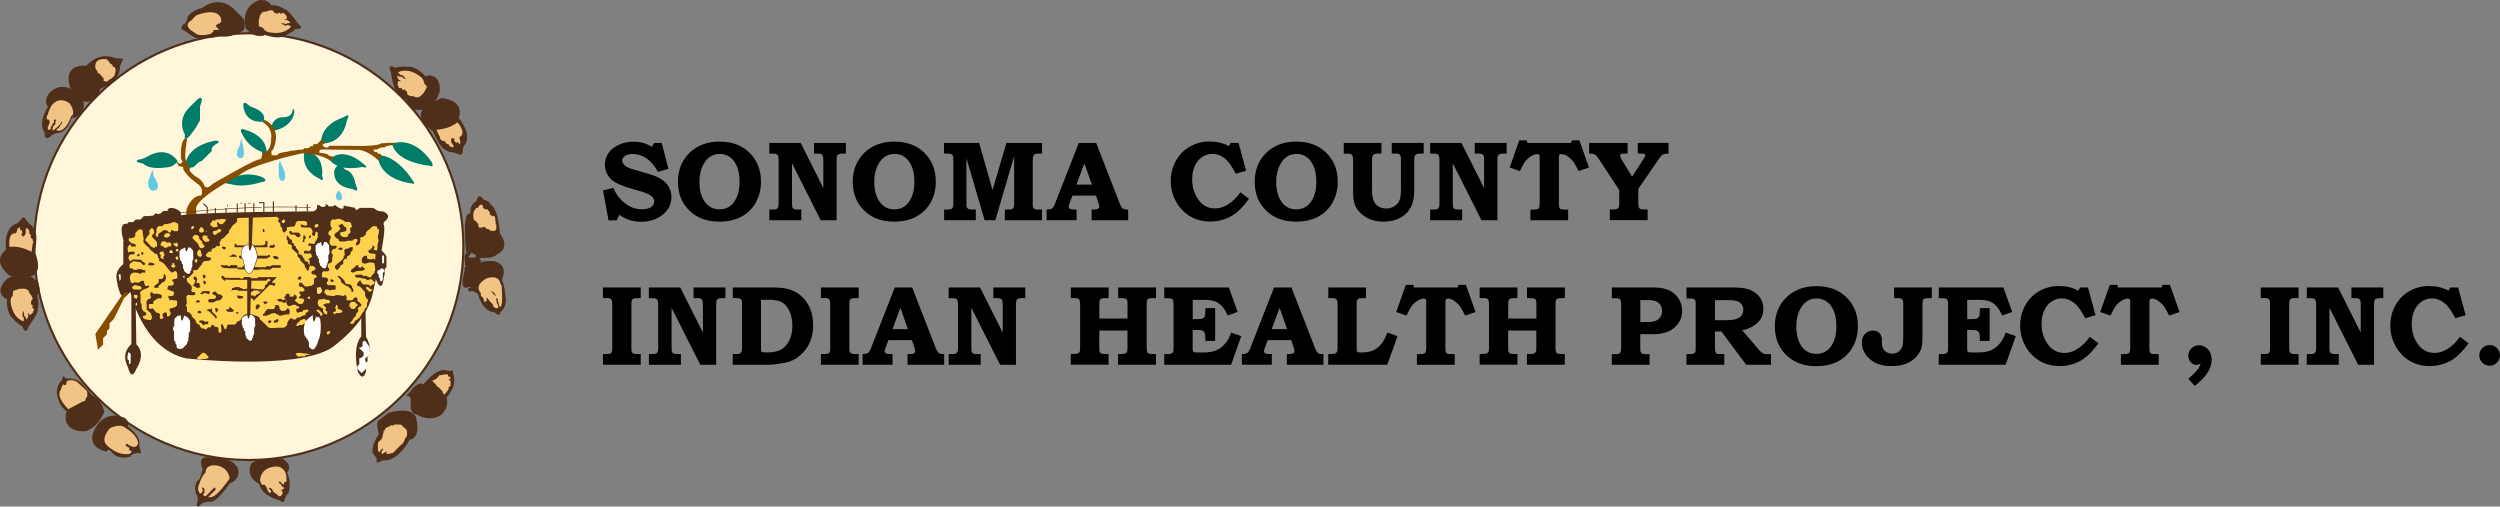<?xml version="1.0" encoding="UTF-8"?>
<svg xmlns="http://www.w3.org/2000/svg" id="Layer_1" data-name="Layer 1" viewBox="0 0 484.34 98.13">
  <rect x="0" y="0" width="484.34" height="98.13" fill="#808080" stroke="none"/>
  <defs>
    <style>
      .cls-1 {
        fill: #62cae3;
      }

      .cls-2 {
        fill: #fff;
      }

      .cls-3 {
        fill: #f1c485;
      }

      .cls-4 {
        fill: #ffd24e;
      }

      .cls-5 {
        fill: #874d00;
      }

      .cls-6 {
        fill: #ffde6c;
      }

      .cls-7 {
        fill: #564219;
      }

      .cls-8 {
        fill: #007d68;
      }

      .cls-9 {
        fill: #502f1a;
      }

      .cls-10 {
        fill: #fff6dc;
      }
    </style>
  </defs>
  <g>
    <path class="cls-10" d="M89.77,47.78c0-22.83-18.62-41.34-41.58-41.34S6.61,24.95,6.61,47.78s18.62,41.34,41.58,41.34,41.58-18.5,41.58-41.34"></path>
    <path class="cls-9" d="M48.19,89.33c-23.04,0-41.79-18.64-41.79-41.55S25.15,6.23,48.19,6.23s41.79,18.64,41.79,41.55-18.75,41.55-41.79,41.55ZM48.19,6.66C25.38,6.66,6.82,25.11,6.82,47.78s18.56,41.13,41.37,41.13,41.37-18.45,41.37-41.13S71,6.66,48.19,6.66Z"></path>
    <path class="cls-8" d="M46.31,34.04s1.87-.67,4.35.21c0,0,1.9.79-.27,1.1,0,0-3.14,1.01-5.35.4l-1.86-.35,2.48-1.36h.65Z"></path>
    <path class="cls-8" d="M52.67,24.29s.32-1.58,2.17-1.58,1.84-1.34,1.84-1.34c0,0,.33-.68.33.33,0,0-.03,2.53-3.56,3.54h-.4l-.66-.95h.28Z"></path>
    <path class="cls-8" d="M62.23,27.55s-.39-3.22,4.38-4.85c0,0,1.51-1.1.6.6,0,0-.48,4.28-4.52,4.49l-.21.21-.25-.46Z"></path>
    <path class="cls-8" d="M58.93,29.83s-.71,3.02,2.92,4.77c0,0,1.11.92.55-.55,0,0,.43-3.11-1.72-4.22l-1.71-.55-.04.55Z"></path>
    <path class="cls-8" d="M64.48,30.41s2.24-1.92,6.14,1.51c0,0,1.06.84-.42.42,0,0-4.27,1-6.14-1.15l-.4-.4.83-.38Z"></path>
    <path class="cls-8" d="M73.93,30.12s3.05.13,6.23,5.14c0,0,.22.57-.29.29,0,0-5.42-.48-6.48-4.32v-.91l.54-.21Z"></path>
    <path class="cls-8" d="M76.55,27.68s3.66-1.22,7.06,3.67c0,0,.66,1.28-.4.75,0,0-6.05-.5-7.16-3.92,0,0-.06-.49.5-.49"></path>
    <path class="cls-5" d="M36.09,40.73s.83-2.85,2.87-2.85c0,0,.62-1.03-.38-2.03,0,0-2.33-1.57-3.07-3.05v-.41l-.5-.16h-.33l-.25-.41-.25-.25v-.33l.46.45.54-.04.17-.5-.25-.25s-.33-3.06.66-4.05h.5s-.71,3.76-.17,4.3l.33.33v.41l.25.25.08.58v.41l.29.29.62.62s1.58.74,1.91,1.9c0,0,.33.99,1.66-.33,0,0,6.56-3.88,8.81-4.71h.33l.29-.29.12-.62v-.58h.42s1.33.08,1.33-2.56c0,0,.42-1.98-1.58-3.14v-.58s3.91,1.16,1.99,5.78l-.37.37.04.45v.33c2.28.17-.05-.32,2.99-.66l.66-.17.75-.08.5-.08.75-.08h.42l.29-.29s.71.12.96-.12l.25-.25h.42s0-.41.41-.41h.42l.25-.25.25-.25.37-.37.67.66-.54.37.5.49h.58l.33-.33h3.74s5.57.25,6.32-.5h.5l1-.08h1.16l-.5.49h-.42l-.83.16-.25.25h-.66l-1,.41h-.58l.25.49h.42l.33.33h.33l.29.29-.37.37-.17.74s-1.74-1.82-3.74-2.15h-.58l-6.56-.08-.58.08-.08.58h.33l.5.08.75.17.29.29,1.04.29-.46.46-.25.24c-1.69-1.11-3.65-1.4-5.61-1.44,0,0-9.97,2.15-12.13,4.3,0,0-8.97,4.54-8.31,6.69l.08,2.06h-1.99v-2.06Z"></path>
    <path class="cls-9" d="M69.99,65.17s-1.77,1.59-.68,6.78c0,0,.93,2.27,1.6,0v-1.68l.3-.29v-.96l.27-.27v-.48s.61-1.01-.57-3.02l-.14-7.99h-.78v7.9Z"></path>
    <path class="cls-9" d="M23.89,46.65v4.52s-1.35.92-1.35,2.43c0,0,.5,4.98,1.92,3.73l.79-.79s2.26,10.96,10.78,12.89c0,0,21.15,2.35,28.15-2.01,0,0,6.63-4.49,7.97-10.32,0,0,2.96-12.75,2.18-13.53v-.45l.28-.28s1.55-1.15-.48-1.9h-.42l-.67-.17-.59-.42-.59-.08h-2.19l-.25.25-.42.17-.34-.5h-.34l-.68-.17-.59-.08s-.51-.25-.51.08v.34l-.42.08-.42-.17-.42-.25-.42-.33-.29.29h-.38l-.42.04-.29-.29-.38-.21v.42l-.5.17-.42-.08-.25-.25-.5-.09v.59l-.25.42-.51.25h-.42s-19.89.08-25.2.75v-.5s-.59-.92-2.02-.92l-.59.25s.51.33-.34.33-.84.42-.84.42l-.5.17h-.42s0-.34-.34,0l-.34.33-1.01.08h-.76l-.67.67h-.93l-.5.5h-.84l-.34.33h-.42s-1.23.03-.25,3.27"></path>
    <path class="cls-8" d="M35.84,26.11s-1.74-2.73.83-5.29l1.54-1.53s1.54-1.36.54,1.36v2.64s-.99,2.07-2.49,3.55h-.5l.08-.74Z"></path>
    <path class="cls-8" d="M36.09,31.15s.5-2.89,5.48-3.88c0,0,1.83-.17,0,.83l-.54.54v.62l-.27.27-.5.49-.29.29-.83.83-.73.35-.37.37-.54.54h-.41l-.33.33-.67-1.57Z"></path>
    <path class="cls-8" d="M34.42,31.23s-1.74-3.06-5.57-1.07c0,0-1.16.74-1.91.74,0,0-1.41.41.79.78,0,0,1.04,1.45,5.36.62,0,0,.87-.37,1.33-1.07"></path>
    <polygon class="cls-5" points="18.97 67.75 18.48 64.69 23.54 57.34 24.42 56.47 24.87 56.92 24.04 57.75 22.05 61.8 21.68 62.17 21.22 62.62 21.22 63.61 20.72 64.11 20.72 64.77 20.39 65.1 19.97 65.51 19.97 66.76 19.47 67.25 18.97 67.75"></polygon>
    <path class="cls-4" d="M25.37,47.04l-.17-.17-.25-.25v-.47h.48l.56-.17.22-.22v-.61l.45-.45.25-.25h.48l.24.24v.35s.1.5.1.5v.28l.11.34-.06.39v.34l.34.45.2.2.25.25.39.22v.23l.2.19.48.36.23.22.17.17h.34l.23.45v.28l.23.22v.45c1.13.22,1.57,1.59,2.42,2.23l.39-.11.17-.17h.28l.22.39v.39l.06.5-.28.23h-.34l-.39.17v.34h.28v.56l-.17.17-.34.06h-.51l-.17.34v.45h.28l.4.22c.28,0,.56.22.56.22v.39l-.17.34-.39.06h-.23l-.28-.06v.34l.17.33s0,.39.19.19c.2-.19.42.03.42.03h.73l.17.17v.78s-.31.31-.31.31l-.7.25h-.23l-.28.28.23.5.05.39-.22.28-.23.17h-.23l-.05-.45v-.22l-.34-.17-.34.22-.17.17v.39l.25.25c-.45.45-.7.25-.7.25l-.11-.33.06-.28v-.28l-.23-.22-.39-.05-.28-.28-.17-.17-.11-.22-.23-.17-.39.05h-.34v-.72s-.19.19,0,0c.2-.2-.23-.2.2-.2h.64v-.42l.25-.25.71-.42h.62l.06-.33v-.28l-.34-.17-.39-.11h-.96l-.06-.22-.28-.11-.19.19v.25l.03.23v.22s.34-.05.06.22l-.28.28h-.22l-.17.17-.17.33.06.62v.89l.39.34.39.33.23.67v.39l-.23.28h-.45l-.39-.11-.34-.06-.34-.28v-.22l.2-.19.25.03.2-.2v-.25l-.2-.28-.23-.06-.25-.25-.2-.47v-.67l-.22-.39v-1.45l-.11-.39s-.08-.03.17-.28l.25-.25.31-.14,1.07-.45-.11-.33-.28.11h-.34l-.23-.45-.06-.5-.39-.11-.5.33-.28.11-.45-.11h-.28l-.17.17h-.28l-.22-.22c-.54-1.55.35-2.27,1.91-1.56l.28-.28.62.05v-.5h-.28l-.45-.17-.45-.06-.56.17h-.5l-.31-.31-.31.03-.2-.2.03-.25v-.28l.17-.28.28-.17.28-.22.84.11.28.06h.22l.2.19.25.25.2.2.36-.25-.23-.34-.28-.11-.23-.22-.2-.19h-.7l-.39-.03h-.51l-.36.36-.25-.25-.17-.44.17-.45.17-.17.39-.05h.34l.17-.17-.06-.34h-.84l-.39.17v-.28l-.11-.33v-.28l.17-.39.23-.22h.28v.33h.9l.06-.22-.22-.28-.73-.17Z"></path>
    <polygon class="cls-4" points="25.54 55.7 25.8 55.45 25.99 55.25 26.27 55.25 26.55 55.31 27.23 55.48 27.4 55.64 27.4 55.98 27.17 56.09 25.88 56.09 25.54 55.7"></polygon>
    <polygon class="cls-4" points="26.38 57.1 25.94 57.15 25.94 57.65 26.27 57.88 26.55 57.88 26.55 57.65 26.66 57.55 26.67 57.42 26.67 57.3 26.57 57.2 26.38 57.1"></polygon>
    <polygon class="cls-4" points="26.33 58.62 26.5 58.66 26.58 58.89 26.58 59.08 26.43 59.23 26.16 59.23 26.14 58.93 26.28 58.8 26.33 58.62"></polygon>
    <path class="cls-4" d="M29.08,44.64v-.22l.28-.22.34.11.17.56v.28l-.17.17-.22.22v.34l.22.28.28.28.2.19.25.36v.78h-.45s.22.22,0,.22h-.23l-.39-.17-.23-.22-.28-.33-.45-.45-.28-.28.23-.45.34-.45.22-.22.06-.33-.11-.45"></path>
    <polyline class="cls-4" points="30.32 45.03 30.32 44.41 30.43 44.08 30.77 43.8 31.44 43.8 31.64 43.61 31.84 43.41 32.34 43.41 32.68 43.3 32.96 43.3 33.3 43.13 33.58 43.02 33.91 43.02 34.08 43.19 34.31 43.19 34.53 43.52 34.53 44.58 34.31 44.81 34.08 44.81 33.69 44.75 33.13 44.53 33.13 44.92 32.85 45.09 32.57 44.86 32.34 44.64 31.72 44.58 31.27 44.92 30.82 45.2 30.63 45.39 30.63 45.64 30.66 45.87 30.37 45.87 30.15 45.64 30.15 45.36"></polyline>
    <path class="cls-4" d="M43.13,62.85h-.34l.11.95-.06.62h-.5v-.84l-.17-.17-.28-.11h-.28l-.23-.28-.28-.11-.22.28v.23h-.56l-.17.17-.28.28-.28-.22h-.45l-.25-.25-.17-.17v-.25l-.42-.22-.19-.19-.17-.17v-.25l-.25-.33-.34-.33-.17-.17-.06-.34-.25-.25-.25-.25h-.22l-.17-.17v-.84l-.25-.25.2-.36v-.67l-.06-.28v-.56l.34-.22.51.06h.56l.23-.06.06-.28v-.22l-.34-.05h-.22l-.22-.28c.57-1.53-1.07-1.08-.84-2.4l.34-.11.25-.25.25-.25.2-.2.23-.22-.03-.31v-.22h.73l.23-.23.22-.33.2-.2.19-.25.17-.17v-.22l.25-.25.31-.14h.56l.39-.11.23-.34-.17-.22h-.23l-.39-.11-.28-.33.17-.28c.2-.19.42-.42.42-.42h.53v-.36l.28-.28h.28l.45-.45c.51,0,.34.17.51,0l.17-.17-.11-.39v-.22l.17-.17.11-.28.17-.17s.14.03.39-.22l.25-.25.7-.7.11-.56.28-.28.28-.5.28-.22.28-.22.17-.17.17-.17.06-.73,7.7-.22.42.42-.2.2v.28l.42.42.03.53.34.34v.5l.22.22.17.17.17-.17.17-.17.17-.17v-.56h.22l.45-.11h.73l.23-.33.11-.45.23-.22.22-.11c.91.14,1.84-.38,1.74.84l-.28.06h-.4l-.17-.17h-.45l.05.28.2.2.36.08h1.29l.2.2.19.36.11.34-.17.17v.28l.28.28.28-.06.06-.28.05-.34.17-.17.28.17v.95l-.34.67-.19.2v.25l-.16.16-.27-.04-.39-.06-.28-.06-.22.28v.22h.22l.34.06v.62l-.48.47-.2-.2h-.23l-.45.06v.22s-.11.28.11.28h1.01l.28.05v.28l.2.2-.31.25-.2.2s-.39,0-.2.19l.2.19v.7l.14.34h.56l.22.22.17.17v.28l-.19.2-.31.03-.25.25v.28l.17.17.31.08h.23l.17.17.17.17-.17.28-.23.06-.17.17v.95l-.5.39h-.28l-.4.11h-.56l-.28-.28s-.05-.11-.22-.28l-.17-.17h-.45v.22l-.11.33.25.25h.36l.28.2.17.17.11.28-.25.25-.37.03-.39-.05v.28l.05.22.28.17-.28.33-.23.22.34.16h.28l.34.06.17.39-.39.61h-.67l-.28-.28-.28-.11-.23-.33s.03-.03.2-.2l.17-.17v-.42l-.24-.24-.29-.1-.05.39-.22.05h-.23l-.34-.05v-.33l-.2-.2h-.25l-.28.14-.11.39-.28.17.28.28.23.39v.56l.28.45h.57l.17-.17.34-.06h.34l.22.17.28.11.23.11v.28l-.23.06h-.28v.28l-.05.22.34.34.34-.17h.45s0-.06.17-.23l.17-.17h.23l.34-.06h.23l.17.22-.17.17c-.17.17-.39.23-.39.23l-.11.44-.67.17-.34.28h-.34l-.22.05-.37.36h-.36l-.21-.21-.3-.04-.34.28-.34.61v.39l-.5.5-.62.06h-.95l-.34.06h-.84l-.23-.06-.28-.17-.51-.5s.03.03-.2-.2l-.23-.22-.25-.25-.23-.17-.17-.17-.06-.39c-3.94-1.65-2.73.67-4.33.89l-.22.45-.28.11h-1.07l-.34.06v.22l-.06.22-.11.28-.23.17-.17-.28"></path>
    <path class="cls-4" d="M38.63,68.94s-.22.22,0,0l.23-.23.19-.19.17-.17.31.02.28.11.28.33.28.28v.28l-.51.17h-.56l-.62.11-.39-.11-.17-.17.51-.44Z"></path>
    <path class="cls-9" d="M57.23,48.05l-.61-.98.61.98Z"></path>
    <polyline class="cls-9" points="55.6 45.59 55.85 45.84 56.3 46.45 56.56 46.45 56.56 46.94 56.78 47.1 56.95 47.26 56.95 47.59 57.23 47.6 57.4 48.1 57.65 48.35 57.85 48.66 57.85 49.11 58.07 49.33 58.36 49.33 58.63 49.67 58.86 50.11 59.03 50.28 59.03 50.5 59.2 50.67 59.59 50.67 59.86 51.27 60.1 51.32 59.87 51.96 59.87 52.24 59.7 52.4 59.42 52.4 59.42 52.12 59.14 51.84 58.97 51.23 58.63 50.9 58.47 50.73 58.19 50.45 58.13 50.17 57.88 49.92 57.65 49.69 57.62 49.16 57.34 48.88 57.01 48.6 56.73 48.33 56.53 48.13 56.56 47.6 56.39 47.43 55.77 47.21 55.77 46.65 55.55 46.43 55.55 45.81 55.6 45.59 56.11 46.26 56.3 46.45 56.73 47.26"></polyline>
    <path class="cls-4" d="M73.13,44.08l-.25-.25h-.31l-.34-.03-.28.28c-.31.31-.73.61-.73.61l-.31.31v.36l-.42.45-.34.11-.23.05-.17.17.11.39-.11.11v.44l-.23.22-.17.17-.39.06v-.45l.17-.17.17-.39-.25-.25-.48.08-.25.25-.37.03h-.56l-.34.11-.51.06h-.62l-.34-.22v-.28l-.34-.11-.2-.19-.2-.2-.05-.39.22-.28.34-.17.4-.39.17-.17-.11-.39-.19-.2v-.25h.31l.17-.17h.28l.34.56h.28l.11.39v.28l-.2.19-1.04.25.06.45.22.22.17.17h.28l.34.05.28-.05.23-.22v-.28l.34-.22.11-.22-.06-.45-.05-.22.42-.42-.14-.31-.06-.28-.22-.28h-.9l-.2-.19c-1.51-.9-1.28-.03-2.33-.31l-.23.28-.11.34v.56l.17.39.17.17-.34.34-.39.39v.45l.28.22.17.17v.34l-.23.39v.67l.23.22.2.19h.25c.34,0,.56-.03.56-.03l.19.2-.31.42h-.22l-.23.05-.34.45.11.45.17.17v.34s-.11.11-.11.39v.56l-.31.31-.42.14-.11.33v.39l.28.28v.33l-.28.17h-.9l-.17.22-.06.33v.61h.45l.5.11.23.22v.34l-.25.25v.36l.27.27s-.01-.04.27-.04h.68l.5.11v.28l-.06.5h-.62l-.51.17-.22-.22h-.56l-.28.56.23.22.28.34,1.29.17.73-.22.79.11s.4.16.56,0l.17-.17.22.22.17.45-.17.17c.25.25-.06.25.25.25h.7l.28-.08.17-.17.17-.22.34-.11.22.11.06.39v.28l.23.05.31.31.23.22-.09.42h-.28l-.28.28s-.11.23.05.39c.17.17-.28.61-.28.61l-.2.2.03.31-.2.2-.34.33-.14.36-.22.22-.17.17v.28h.5l.28-.28v-.22c.84-.45,1.15-.77,1.52-1.62l.22-.22.17-.17v-.28l.19-.19.31-.31v-.45s.05-.39.05-.39l.17-.28v-.22l-.4-.45-.17-.39v-.45l-.05-.28-.34-.34-.17-.23-.17-.17-.28-.28-.51-.11-.06-.45.28-.28s.05-.28.28-.28h.23v.28l.17.17.23.28h.79l.39.11.25.25.17-.17.2-.2.34-.05.11-.34-.34-.33-.28-.28h-.4l-.16.17h-.23l-.34-.22-.28-.11h-.39l-.51-.17h-.62l-.39-.34.45-.22h1.01l.25.25.42-.03h.22c.28.28.56.28.56.28h.28l.28-.45.39-.39v-.22l.17-.28.17-.34v-.22l.05-.23-.34-.22v-.33c-1.33-.67-1.63.55-2.47-.22v-.73l.23-.28.22-.22.56-.06v.39l.11.28h.34l.34.05h.23s.09-.31.28-.11l.2.2.48-.36v-.28l-.17-.28-.19-.19-.31-.09h-.45l-.4-.11-.17-.17-.06-.28.39-.22.17-.17.23-.17v-.22l.11-.28.28.28.06.22-.17.17v.22h.28l.17.17.2-.19.08-.47v-.5l.11-.33v-.22l.11-.22-.05-.28-.11-.28.05-.5.11-.28.05-.45v-.45h-.28l-.06-.33Z"></path>
    <polygon class="cls-4" points="58.78 62.77 58.58 62.96 57.96 62.96 57.77 63.16 57.45 63.16 57.45 62.79 57.74 62.51 58.07 62.18 58.27 61.98 58.52 61.98 58.71 61.8 59.03 61.8 59.22 61.99 59.37 62.29 59.37 62.63 59.03 62.68 58.78 62.77"></polygon>
    <polygon class="cls-4" points="71.56 55.87 71.28 55.59 70.94 55.59 70.94 55.92 71.28 56.26 71.53 56.51 71.78 56.51 71.97 56.33 72.14 56.16 71.56 55.87"></polygon>
    <polygon class="cls-4" points="57.29 68.6 57.51 68.38 58.24 68.38 59.03 68.49 59.25 68.49 60.3 68.69 59.31 68.77 59.03 69.05 58.3 69.05 57.79 69.11 57.51 68.88 57.29 68.6"></polygon>
    <path class="cls-4" d="M61.78,57.99h.39c.34,0,.56-.11.56-.11l.28.11.34.11h.34l.28.34-.17.33h-.67s0,.17-.23.17h-.23v.23l.28.22.28.28-.17.17v.28l.34.22v.56l-.51-.06-.11-.28-.19-.2v-.53l-.15-.15-.44-.18-.31-.3-.14-.42v-.22l.23-.56Z"></path>
    <polygon class="cls-4" points="64.48 60.62 64.71 60.39 65.04 60.34 65.1 60 64.93 59.67 65.15 59 65.43 59.28 65.43 59.61 65.43 59.83 66.11 60.06 66.36 60.31 66.16 60.56 65.94 60.62 65.38 60.67 65.1 60.67 64.87 60.9 64.48 60.62"></polygon>
    <path class="cls-4" d="M41.16,44.03l-.06-.28h-.34v-.61h.28v-.28l.17-.17h.22s.28.28.28,0,.28-.17.28-.17h.28l.79-.11.67.06v.28l-.45.5-.17.17h-.56l-.23-.34h-.28v.28l.11.33v.22l-.45.11h-.56Z"></path>
    <polyline class="cls-4" points="42 45.31 41.81 45.5 41.5 45.5 41.22 45.2 41.27 44.81 41.67 44.69 41.95 44.69 42.26 44.39 42.57 44.39 42.85 44.47 42.85 44.75 42.57 45.03 42.23 45.09"></polyline>
    <path class="cls-9" d="M51.56,61.17h-.62v-.28l.28-.22.22-.39.2-.2.22-.22.31.03h.84l.17-.17.17-.33s-.28-.28,0-.28h.62l.17.45v.28l.23.22.17.17h.34s.39-.05.39-.05l.4-.39s.22-.22.22,0,.22.23.22.23v.61s-.05.33-.34.33.23-.22-.56,0c-.79.22-1.07.22-1.07.22l-.2-.19-.42-.14-.23-.22c-1.03.09-.77.3-1.74.56"></path>
    <polygon class="cls-9" points="40.88 57.91 41.1 57.91 41.61 57.88 41.81 57.68 41.84 57.38 41.64 57.18 41.39 57.1 41.05 56.87 41.22 56.71 41.44 56.48 41.73 56.48 41.89 56.65 42.29 57.04 42.68 57.04 43.13 57.38 43.13 57.6 42.85 57.93 42.59 58.19 42.12 58.21 41.84 58.33 41.33 58.6 40.77 58.6 40.43 58.55 40.32 58.16 40.52 57.96 40.88 57.91"></polygon>
    <polygon class="cls-9" points="37.51 54.08 37.51 53.74 37.76 53.49 38.02 53.74 38.18 53.91 38.18 54.25 38.02 54.81 38.52 54.81 38.69 54.97 38.69 55.31 38.86 55.48 38.58 55.76 38.35 55.76 38.07 55.76 37.79 55.48 37.51 55.48 37.4 55.09 37.62 55.09 37.73 54.75 37.85 54.3 37.51 54.08"></polygon>
    <path class="cls-9" d="M68.69,52.74l-.45.06-.28-.17.06-.33.51-.39.2-.19.36-.36h.28l.05.33.23.17h.28l.17-.17s.22-.22.22,0,.22.22.22.22l.17.17-.23.28-.23.06-.34.05h-.28l-.62.06-.34.22Z"></path>
    <polygon class="cls-4" points="38.33 45.62 38.58 45.87 38.58 46.23 38.82 46.47 39.18 46.83 39.17 47.12 39.39 47.35 39.59 47.54 39.59 47.85 39.22 48.07 38.83 48.07 38.58 47.82 38.49 47.52 38.33 47.18 38.1 46.96 37.65 46.51 37.31 46.17 37.31 45.89 37.51 45.7 37.71 45.5 37.93 45.5 38.33 45.62"></polygon>
    <polygon class="cls-4" points="39.22 46.12 39.22 45.84 39.45 45.62 39.73 45.62 40.18 45.67 40.18 46.06 40.35 46.23 40.6 46.48 40.46 46.79 40.07 46.84 39.73 46.84 39.34 46.45 39.22 46.12"></polygon>
    <polygon class="cls-4" points="38.61 48.3 38.94 48.63 38.94 48.97 39.11 49.3 39.11 49.53 38.89 49.75 38.49 49.69 38.3 49.5 38.21 49.13 38.21 48.8 38.61 48.3"></polygon>
    <polygon class="cls-4" points="31.25 46.98 31.48 46.75 31.75 46.75 32.12 46.82 32.34 47.04 32.65 46.96 32.93 46.96 33.16 47.18 33.16 47.74 32.59 47.74 32.4 47.93 32.09 48.02 31.86 48.02 31.58 47.68 31.3 47.68 31.08 47.46 31.25 46.98"></polygon>
    <polygon class="cls-4" points="31.41 48.74 31.7 48.74 31.7 49.02 31.86 49.19 31.86 49.47 31.67 49.67 31.67 50.03 31.67 50.25 31.05 49.89 31.19 49.53 30.91 49.19 30.91 48.97 31.08 48.8 31.41 48.74"></polygon>
    <polygon class="cls-4" points="32.42 45.17 32.71 45.17 32.96 45.42 32.96 45.67 32.71 45.84 32.54 46.01 31.98 46.01 31.75 45.78 31.86 45.45 32.03 45.28 32.42 45.17"></polygon>
    <polygon class="cls-4" points="33.38 50.98 33.77 50.98 33.77 51.26 33.94 51.42 33.94 51.65 33.75 51.84 33.44 51.87 33.27 51.7 33.1 51.54 33.41 51.23 33.38 50.98"></polygon>
    <polygon class="cls-4" points="38.72 44.22 39 43.94 39.45 44.39 39.51 44.83 39.17 45.06 38.78 45 38.58 44.81 38.58 44.5 38.72 44.22"></polygon>
    <polygon class="cls-4" points="34 47.12 34.17 46.96 34.48 47.26 34.48 47.57 34.18 47.86 33.91 47.6 33.6 47.46 33.6 47.18 34 47.12"></polygon>
    <polygon class="cls-4" points="37.76 50.37 38.02 50.11 38.27 50.42 38.05 50.98 37.88 50.81 37.68 50.62 37.76 50.37"></polygon>
    <polygon class="cls-6" points="32.93 49.02 33.49 49.02 33.49 48.74 33.21 48.46 32.99 48.46 32.76 48.86 32.93 49.02"></polygon>
    <polygon class="cls-6" points="34.22 48.69 34.05 48.69 34.05 48.52 34.17 48.24 34.45 48.24 34.62 48.46 34.45 48.69 34.22 48.69"></polygon>
    <polygon class="cls-6" points="37.09 44 37.2 43.83 37.48 43.77 37.6 44.11 37.48 44.27 37.26 44.39 37.03 44.33 37.09 44"></polygon>
    <polygon class="cls-6" points="34.05 50.03 34 49.86 34.22 49.69 34.39 49.69 34.5 49.92 34.56 50.09 34.5 50.31 34.17 50.31 34.05 50.03"></polygon>
    <path class="cls-6" d="M61.19,56.12l.11-.22.06-.17h.17l.34-.11.22.06s.06-.11.11.05l.06.17.11.28v.33l-.23.28-.28.17h-.23l-.17-.17-.11-.17-.34-.17.17-.33Z"></path>
    <polygon class="cls-6" points="55.01 42.49 55.18 42.66 55.24 42.88 55.13 43.05 55.01 43.21 54.73 43.21 54.56 42.93 54.68 42.71 55.01 42.49"></polygon>
    <polygon class="cls-4" points="61.03 43.55 61.25 43.44 61.42 43.38 61.53 43.38 61.64 43.55 61.7 43.83 61.53 43.94 61.42 44.05 60.97 44.05 60.97 43.72 61.03 43.55"></polygon>
    <polygon class="cls-4" points="59.56 57.68 59.79 57.46 59.96 57.4 60.07 57.63 60.07 57.79 59.9 57.96 59.68 57.85 59.56 57.68"></polygon>
    <polygon class="cls-4" points="63.33 64.33 63.5 64.22 63.78 64.16 63.95 64.11 64 64.27 63.95 64.39 63.89 64.55 63.72 64.72 63.44 64.83 63.33 64.61 63.33 64.33"></polygon>
    <polygon class="cls-4" points="40.12 44.72 39.95 44.89 39.79 44.72 40.12 44.72"></polygon>
    <polygon class="cls-4" points="35.68 53.94 35.57 53.77 35.4 53.66 35.51 53.49 35.68 53.38 35.8 53.6 35.68 53.94"></polygon>
    <polygon class="cls-9" points="45.69 47.25 45.91 47.54 50.86 47.54 51.25 47.4 51.42 47.18 51.42 46.68 51.81 46.68 51.81 47.91 45.46 47.91 45.46 47.25 45.69 47.25"></polygon>
    <polyline class="cls-9" points="46.3 49.69 46.47 49.53 51.87 49.53 52.09 49.3 52.32 49.53 52.32 49.81 52.03 49.81 51.75 50.09 46.53 50.09 46.3 49.86"></polyline>
    <path class="cls-9" d="M42.71,51.31l.67.11h.39s.11-.17.28,0c.17.17.45.17.45.17l.25-.25.37.03h.73l.17.17v.28l-.17.17h-1.63l-.28-.06h-.5l-.45-.17-.28-.45Z"></path>
    <path class="cls-9" d="M46.02,51.82h.84l.36-.36,2.72.31h1.52l.25-.25.37.08h.22l.45-.22h1.63v.5h-1.63l-.34.34h-1.12l-.62-.05c-1.62.3-3.08-.03-4.66,0v-.34Z"></path>
    <path class="cls-9" d="M42.93,53.44h.28l.31.31.42.08h2.42l.39.17h.23l.34-.33h1.12l.22.22h1.18l.2-.2h3.62l-.97.97.18.18h.45v.33l-.28.28-.25-.25h-.54l-3.16,3.14v-.32l-.19-.19h-.32v-.59h.53l.23.22.28-.28.22-.22h.22l.45-.45.45-.45.34-.34v-.34l.28-.28.28-.28v-.28h.28l.28-.28-.23-.22h-.28l-.34.33h-2.75l-.84-.17c-1.44.01-2.89.08-4.33-.05v.28l-.28-.11-.19-.19-.28-.28.03-.42Z"></path>
    <path class="cls-9" d="M44.67,56.43l.27-.27v-.32l.74-.22h.67l.2.2h.31l.21.21c2.48-.31,2,.06,3.89.04l-.28.28-.45.17-.25-.25h-.87l-.29.29h-.44l-.22-.22h-1.75l-.62-.16h-.62l-.51.25Z"></path>
    <polygon class="cls-9" points="44.45 59.36 44.62 59.53 44.96 59.8 45.12 59.97 45.32 60.17 45.07 60.42 44.11 60.42 43.94 60.25 43.77 60.08 43.94 59.92 44.28 59.92 44.45 59.75 44.45 59.36"></polygon>
    <polygon class="cls-9" points="41.08 60.42 41.36 60.64 41.53 60.81 41.81 61.09 41.98 61.31 41.98 61.59 41.75 61.82 41.75 61.54 41.56 61.34 41.33 61.12 41.1 60.89 40.77 60.56 40.54 60.34 40.24 60.25 40.04 60.06 40.4 59.92 40.74 59.92 40.91 59.75 41.08 59.92 41.08 60.42"></polygon>
    <polygon class="cls-9" points="38.78 56.9 39.22 57.01 39.39 56.84 39.73 56.79 40.01 56.79 40.18 56.96 40.46 56.96 40.63 56.79 40.63 56.56 40.43 56.37 39.95 56.4 39.28 56.4 39.06 56.62 38.78 56.9"></polygon>
    <polygon class="cls-9" points="44.51 49.53 44.79 49.53 45.07 49.25 45.57 49.36 45.77 49.55 45.97 49.75 44.51 49.75 44.51 49.53"></polygon>
    <polygon class="cls-9" points="53.38 49.64 53.66 49.64 53.92 49.89 53.92 50.2 53.27 50.2 53.08 50 52.85 49.78 53.08 49.55 53.38 49.64"></polygon>
    <polygon class="cls-9" points="50.86 44.5 51.02 44.33 51.22 44.53 51.25 44.95 50.97 44.95 50.86 44.5"></polygon>
    <polygon class="cls-9" points="56.58 45.06 57.93 45.06 58.27 45.62 58.1 45.78 57.93 45.95 57.6 45.95 57.09 45.45 56.36 45.45 56.08 45.17 56.08 44.78 56.42 44.72 56.58 45.06"></polygon>
    <polygon class="cls-9" points="58.75 46.31 58.75 45.73 58.93 45.55 59.23 45.84 59.23 46.17 58.97 46.43 58.97 46.9 58.61 46.9 58.75 46.31"></polygon>
    <polygon class="cls-9" points="59.87 45.76 60.15 45.48 60.24 45.89 60.01 46.12 59.79 46.12 59.87 45.76"></polygon>
    <polygon class="cls-9" points="42.99 47.79 43.33 47.79 43.61 47.85 43.8 48.05 43.55 48.3 43.33 48.3 43.04 48.02 42.99 47.79"></polygon>
    <polygon class="cls-9" points="45.91 57.26 46.19 57.26 46.75 57.35 47.09 57.4 47.09 57.74 46.58 57.85 46.25 57.85 46.02 57.63 45.91 57.26"></polygon>
    <polygon class="cls-9" points="38.66 62.09 39.39 62.09 39.59 62.29 40.01 62.32 40.35 62.26 40.35 62.65 40.18 62.82 39.9 62.82 39.67 62.82 39.45 63.05 39.14 62.74 38.89 62.49 38.61 62.49 38.66 62.09"></polygon>
    <polygon class="cls-9" points="53.05 62.09 53.33 62.09 53.58 61.85 53.95 61.87 53.95 62.15 53.78 62.43 53.21 62.54 53.05 62.37 53.05 62.09"></polygon>
    <polygon class="cls-9" points="51.84 62.37 52.09 62.09 52.54 62.09 52.54 62.37 52.23 62.68 51.84 62.37"></polygon>
    <polygon class="cls-9" points="39.28 53.24 39.56 53.24 39.84 53.44 39.84 53.66 39.67 53.83 39.51 54 39.31 53.8 39.28 53.24"></polygon>
    <polygon class="cls-9" points="38.21 58.16 38.49 58.16 38.76 58.42 38.58 58.6 37.88 58.6 38.21 58.16"></polygon>
    <polygon class="cls-9" points="41.7 59.69 42.03 59.69 42.34 60 42.09 60.25 42.09 60.48 41.81 60.48 41.7 59.97 41.7 59.69"></polygon>
    <polygon class="cls-9" points="38.21 60.45 38.51 60.16 38.89 60.31 39.06 60.48 38.83 60.7 38.49 60.7 38.21 60.45"></polygon>
    <polygon class="cls-9" points="49.73 58.97 50.12 58.97 50.32 59.16 50.32 59.47 50.01 59.8 49.82 60 49.54 59.72 49.54 59.47 49.73 58.97"></polygon>
    <polygon class="cls-9" points="53.83 57.91 54.51 57.91 54.73 58.13 55.35 57.97 55.49 58.21 55.49 58.44 55.18 58.69 54.84 58.63 54.65 58.44 54.12 58.44 53.72 58.19 53.83 57.91"></polygon>
    <polygon class="cls-9" points="28.72 51.12 28.96 50.88 29.28 50.88 29.79 51.03 29.95 51.2 29.73 51.42 28.77 51.42 28.72 51.12"></polygon>
    <path class="cls-9" d="M30.46,55l.28-.28v-.67h.56l.34-.17.06-.45v-.28h.28l.17.5v.33l-.17.45-.23.22s-.08-.14-.34.11l-.25.25s.22-.22,0,0l-.22.22s-.25.08-.25.31v.22h-.67l-.23-.22.28-.28.39-.28Z"></path>
    <polygon class="cls-9" points="27.43 48.86 27.76 48.86 27.76 49.25 27.59 49.41 27.34 49.16 27.43 48.86"></polygon>
    <polygon class="cls-9" points="26.53 49.47 26.72 49.67 27.03 49.58 27.03 49.3 26.86 49.13 26.69 49.3 26.53 49.47"></polygon>
    <polygon class="cls-9" points="51.87 58.63 51.64 58.41 51.14 58.41 50.97 58.58 51.36 58.97 51.87 58.63"></polygon>
    <polygon class="cls-9" points="52.54 47.52 52.88 47.52 53.08 47.32 53.27 47.52 53.27 47.74 52.93 48.02 52.37 48.02 52.12 47.77 52.37 47.52 52.54 47.52"></polygon>
    <polygon class="cls-9" points="57.77 53.77 57.99 53.55 58.22 53.55 58.44 53.88 58.13 54.19 57.88 54.19 57.67 53.98 57.77 53.77"></polygon>
    <polygon class="cls-9" points="39.39 54.39 39.67 54.39 39.87 54.58 39.87 54.89 39.63 55.13 39.42 54.92 39.45 54.67 39.39 54.39"></polygon>
    <polygon class="cls-9" points="46.02 60.42 46.22 60.61 45.97 60.81 45.63 60.59 46.02 60.42"></polygon>
    <path class="cls-9" d="M65.29,52.34l.27-.26.38-.38v-.35l.35-.06.23-.23v-.58l.35-.35h.35v-.46l.35-.12.29-.29.12-.46.17-.17.18-.17v-.58h-.29l-.41.12-.18.17h-.41l-.35.29.06.41v.29s.17.12,0,.29l-.18.17v.4l-.2.2-.21.2-.26.26-.44.32-.18.17-.38.38v.38l.22.22.16.19Z"></path>
    <path class="cls-9" d="M65.75,53.44c1.92,1.64.42.72,1.4,1.62h.59l.29.23.18.17v.29l.23.23v.58h-.35v-.41l-.23-.23-.17-.17-.24-.23-.41-.17-.29-.17c-1.52-1.05.13-.27-1.4-1.62l.41-.12Z"></path>
    <polygon class="cls-9" points="64.42 54.14 64.71 54.42 64.5 54.63 64.24 54.63 63.99 54.38 63.99 54.14 64.42 54.14"></polygon>
    <polygon class="cls-4" points="61.5 60.39 61.27 60.16 61.44 59.99 61.73 59.99 61.91 60.16 62.08 60.33 62.32 60.57 62.52 60.77 62.38 61.15 62.03 61.15 62.03 60.85 61.79 60.62 61.5 60.39"></polygon>
    <polygon class="cls-9" points="65.71 47.98 66.34 47.98 66.34 48.28 66.16 48.45 65.75 48.4 65.52 48.17 65.71 47.98"></polygon>
    <path class="cls-2" d="M48.93,47.37s1.58,1.82.58,3.55c0,0-.5,2.15-1.33,2.15,0,0-.83-.41-.83-1.57,0,0-.25-1.57-.58-1.57,0,0-.33-2.06.91-2.48l1.25-.08Z"></path>
    <path class="cls-9" d="M48.19,53.12h-.02s-.86-.45-.86-1.62c-.1-.62-.33-1.52-.53-1.52h-.04v-.04c-.02-.09-.33-2.11.94-2.54h.01s1.27-.09,1.27-.09l.02.02s1.59,1.86.59,3.61c-.04.16-.53,2.18-1.38,2.18ZM46.82,49.89c.33.11.55,1.35.59,1.61,0,1.05.7,1.47.79,1.53.77-.02,1.26-2.09,1.26-2.11h0c.91-1.6-.4-3.29-.56-3.49l-1.21.08c-1.1.37-.91,2.1-.88,2.38Z"></path>
    <path class="cls-9" d="M48.19,42.41v5.37s.08,1.74.58,0l.24-5.93-.82.02v.54Z"></path>
    <polygon class="cls-2" points="35.46 48.19 35.23 48.19 34.98 48.44 34.78 48.63 34.78 49.81 34.9 50.14 34.9 50.42 35.21 50.73 35.21 51.03 35.45 51.27 35.45 51.87 35.63 52.21 35.63 52.43 35.8 52.6 35.96 52.77 36.3 53.05 36.64 53.05 36.87 52.82 36.87 52.54 37.06 52.35 37.06 52.1 37.26 51.65 37.26 50.53 37.43 50.25 37.48 49.86 37.43 49.64 37.43 48.69 37.26 48.35 37.09 48.19 36.84 47.94 36.47 47.94 36.02 47.96 35.8 47.96 35.46 48.19"></polygon>
    <path class="cls-9" d="M35.88,42.58v5.37s.09,1.74.58,0l.24-5.94-.83.02v.55Z"></path>
    <path class="cls-2" d="M34.39,61.2l-.23.22-.34.33-.06.5v.95l-.22.22v.56l.17.17v1.79l.28.28v.34l.17.17.06.28v.28l.28.28h.78l.34-.33.2-.19.2-.2.25-.25v-.36l.24-.24-.04-.49.11-.34v-.73l.25-.25v-1.98c-.44-1.1-1.43-1.26-2.44-1.01"></path>
    <path class="cls-9" d="M35.04,55.99v5.37s.08,1.73.58,0l.24-5.94-.82.02v.54Z"></path>
    <polygon class="cls-2" points="47.49 61.2 47.26 61.2 47.01 61.45 46.81 61.65 46.81 62.82 46.92 63.16 46.92 63.44 47.23 63.74 47.23 64.05 47.47 64.29 47.47 64.89 47.65 65.22 47.65 65.45 47.82 65.62 47.99 65.78 48.33 66.06 48.66 66.06 48.89 65.84 48.89 65.56 49.08 65.36 49.08 65.11 49.28 64.66 49.28 63.55 49.45 63.27 49.51 62.88 49.45 62.65 49.45 61.71 49.28 61.37 49.11 61.2 48.86 60.95 48.5 60.95 48.05 60.98 47.82 60.98 47.49 61.2"></polygon>
    <path class="cls-9" d="M48.69,66.11h-.38l-.35-.29-.36-.35v-.24l-.18-.33v-.59l-.24-.24v-.31l-.31-.31v-.29l-.11-.34v-1.2l.48-.48h.23l.34-.22h.24l.45-.03h.39l.45.45.17.36v.95l.06.22-.06.42-.16.27v1.12s-.2.44-.2.44v.26l-.2.2v.28l-.26.25ZM48.35,66.01h.3l.19-.19v-.28l.2-.2v-.25s.2-.44.2-.44v-1.12l.17-.28.05-.37-.05-.21v-.95s-.16-.32-.16-.32l-.4-.4h-.34l-.45.03h-.21l-.34.22h-.22l-.42.41v1.14l.11.34v.26l.31.31v.31l.24.24v.61l.18.33v.22l.32.32.32.26Z"></path>
    <path class="cls-9" d="M47.9,54.69v6.17s.08,1.99.58,0l.24-6.82-.82.03v.62Z"></path>
    <path class="cls-2" d="M60.16,61.4c-1.93,1.06-1.13,3.69-1.13,3.69l.2.2.17.28.17.17.11.33.17.17v.95l.31.31c.9.89,1.49-1.48,1.49-1.48.84-1.79.36-4.27.36-4.27l-.2-.31h-.45l-.37-.36h-.48l-.37.34Z"></path>
    <path class="cls-9" d="M60.6,56.32v5.21s.08,1.68.58,0l.24-5.76-.83.02v.53Z"></path>
    <polygon class="cls-2" points="61.81 47.12 61.59 47.12 61.14 47.57 61.14 48.74 61.25 49.08 61.25 49.36 61.56 49.67 61.56 49.97 61.8 50.21 61.8 50.81 61.98 51.15 61.98 51.37 62.15 51.54 62.32 51.71 62.66 51.98 62.99 51.98 63.22 51.76 63.22 51.48 63.41 51.29 63.41 51.03 63.61 50.59 63.61 49.47 63.78 49.19 63.84 48.8 63.78 48.58 63.78 47.63 63.61 47.29 63.44 47.12 63.19 46.87 62.82 46.87 62.38 46.9 62.15 46.9 61.81 47.12"></polygon>
    <path class="cls-9" d="M62.23,41.51v5.37s.08,1.73.58,0l.24-5.94-.82.02v.54Z"></path>
    <polygon class="cls-4" points="67.94 59.78 67.94 59.47 67.66 59.47 67.71 59.13 67.71 58.86 67.91 58.66 68.11 58.47 68.72 58.47 68.89 58.63 69.14 58.88 69.37 59.11 69.06 59.3 68.89 59.58 68.67 59.86 68.44 59.86 67.94 59.78"></polygon>
    <rect class="cls-9" x="59.43" y="39.56" width=".21" height="1.37"></rect>
    <rect class="cls-9" x="57.24" y="39.78" width=".21" height="1.17"></rect>
    <rect class="cls-9" x="52.86" y="39.02" width=".21" height="2"></rect>
    <rect class="cls-9" x="49.07" y="39.36" width=".21" height="1.73"></rect>
    <rect class="cls-9" x="47.38" y="39.36" width=".21" height="1.76"></rect>
    <rect class="cls-9" x="45.86" y="39.44" width=".21" height="1.71"></rect>
    <rect class="cls-7" x="43.68" y="40.28" width=".21" height=".94"></rect>
    <rect class="cls-7" x="41.62" y="40.28" width=".21" height="1"></rect>
    <path class="cls-2" d="M40.16,41.35v-1.15s-.24-.24-.76-.76"></path>
    <polygon class="cls-9" points="40.26 41.35 40.05 41.35 40.05 40.24 39.32 39.51 39.47 39.36 40.26 40.15 40.26 41.35"></polygon>
    <path class="cls-9" d="M35.02,41.25v-.1c.14-.02,15.03-1.61,25.2-.95v.11c-10.17-.66-25.05.93-25.2.95ZM44.09,40.03h-.11v-.42h.11v.42ZM48.58,39.41h-.51v-.11h.51v.11ZM46.9,39.41h-.42v-.11h.42v.11Z"></path>
    <polyline class="cls-2" points="50.18 39.28 51.11 39.28 51.11 41.05"></polyline>
    <polygon class="cls-9" points="51.22 41.05 51.01 41.05 51.01 39.38 50.18 39.38 50.18 39.17 51.22 39.17 51.22 41.05"></polygon>
    <polygon class="cls-2" points="22.96 53.18 23.38 53.18 23.38 54.19 23.13 54.44 23.13 54.02 22.96 53.18"></polygon>
    <path class="cls-9" d="M25.45,57.36v9.32s-1.82,1.34-.98,3.69l.42,1.09s.59,2.43,1.52,0c0,0,2.02-2.76,0-4.78l-.14-8.79-.82-.52Z"></path>
    <polygon class="cls-2" points="24.9 68.18 25.32 68.6 25.32 70.28 24.98 70.62 24.98 69.86 24.69 69.57 24.69 68.94 24.9 68.18"></polygon>
    <polygon class="cls-2" points="70.07 72.29 69.73 71.95 69.22 71.44 69.22 70.95 69.6 70.56 69.6 69.44 70.07 69.27 70.45 68.89 70.45 68.27 70.09 67.91 69.73 67.6 69.48 67.35 69.82 67.35 70.24 67.09 70.24 66.26 70.66 66 70.91 66.26 71.62 67.24 71.62 67.78 71.48 68.75 71.21 69.02 70.7 69.52 70.91 70.28 70.91 71.45 70.07 72.29"></polygon>
    <path class="cls-9" d="M73.91,48.53l.29.29.38.38.29.55v2.01l-.34.33v1.01l-.17.59s-.05.7-.22,1.2c-.21.64-.61.97-1.34-.81v-.64l-.07-1.03-.11-1.01.14-2.15,1.14-.72Z"></path>
    <polyline class="cls-2" points="73.62 54.35 73.62 53.94 73.36 53.68 73.36 53.18 73.06 52.89 73.17 52.39 73.61 52.26 73.86 52.01 74.2 52.01 74.54 52.52 74.16 52.89 74.16 54.27 73.85 54.58"></polyline>
    <polygon class="cls-2" points="74.16 49.37 74.41 49.63 74.41 51.01 74.03 51.01 74.03 49.71 74.16 49.37"></polygon>
    <path class="cls-8" d="M50.9,29.48s-2.61-.66-3.98-3.52c0,0-.93-1.49.75-.75,0,0,3.63.88,3.96,3.94l-.13.55-.59-.22Z"></path>
    <path class="cls-8" d="M51.04,23.56s-3.01.51-3.76-2.3c0,0-.77-2.57,1.19-.62,0,0,3.45.86,2.57,2.92"></path>
    <path class="cls-1" d="M54.02,31.83c-.07.53,0,2.37,0,2.37.44,1.63,1.19.44,1.19.44.27-1.01-.66-2.73-.66-2.73,0,0-.35-1.49-.53-.09"></path>
    <path class="cls-8" d="M66.23,31.92s.53,1.12,1.13,1.12c0,0,1.17.42,1.57,2.84,0,0,.98,1.71-.71.7,0,0-3.71-.22-3.47-3.45,0,0,.51-1.61,1.48-1.21"></path>
    <path class="cls-1" d="M65.66,36.89s1.5,1.94-.13,1.94c0,0-1.13-.68.13-1.94"></path>
    <path class="cls-1" d="M46.86,27.43s1.24,3.78-.62,3.12c0,0-.93-.53.22-2.33,0,0,.26-2.11.4-.79"></path>
    <path class="cls-1" d="M29.74,34.08s2.08,2.86-.27,2.86c0,0-1.46-.57-.4-2.77,0,0,.66-2.42.66-.09"></path>
    <path class="cls-9" d="M1.33,58.01s-.13,2.65,1.09,3.63c0,0,1.11,1.29,1.9,1.55,0,0,.62,2.01,1.21.1,0,0,2.17-2.97,1.75-3.39,0,0,.45-.82-.08-2.66,0,0-2.94-4.54-5.87.77"></path>
    <path class="cls-3" d="M2.05,58.27s.05,2.76,2.14,3.84l.42.13v-.71l-.27-.26.05-.63v-.21l.16-.16.11.55v.32l.32.32.13.45.21-.21.16-.5-.07-.33-.03-.17.16-.05v.21l.19.1h.21l.42-.39.24-.63-.15-.15-.23-.22.16-.29-.37-.37v-.52l.34-.55-.4-.92.28-.28-.99-1.2-2.67.21-.53,2.63Z"></path>
    <path class="cls-9" d="M5.54,56.28c.27,1.17,1.34,1.06,1.34,1.06,1.31-.72.43-2.53.43-2.53-2.65-3.2-6-.67-6-.67-2.58,2.57-.1,3.75-.1,3.75,0,0,1.51.07,1.22-1.52,0,0,2.09-1.1,3.11-.1"></path>
    <path class="cls-9" d="M1.24,57.94s-.03,0-.03,0h-.02s-.93-.45-1.08-1.37c-.13-.74.27-1.57,1.17-2.47.04-.03,3.42-2.53,6.08.67.02.03.9,1.88-.44,2.61h-.02s-1.11.1-1.39-1.08c-.91-.89-2.73-.04-3,.1.08.48,0,.87-.23,1.13-.33.38-.88.41-1.02.41ZM1.22,57.84h0c.11,0,.64-.02.94-.37.22-.25.28-.62.2-1.09v-.04s.03-.02.03-.02c.09-.05,2.14-1.11,3.17-.09h.01s0,.03,0,.03c.24,1.07,1.16,1.03,1.27,1.03,1.24-.69.41-2.44.4-2.45-2.58-3.11-5.89-.67-5.92-.65-.87.87-1.25,1.66-1.13,2.37.14.81.92,1.23,1.02,1.28Z"></path>
    <path class="cls-9" d="M12.84,80.3s.61-3.63,4.96-3.63c0,0,1.63.41,2.32,3.09,0,0-.91,2.65-3.45,3.66,0,0-4.19.56-3.82-3.12"></path>
    <path class="cls-9" d="M16.06,83.55c-.71,0-1.86-.13-2.62-.86-.58-.56-.82-1.37-.71-2.4h0s.68-3.72,5.06-3.72c.09.02,1.72.46,2.42,3.17v.03s0,.03,0,.03c0,.03-.96,2.71-3.51,3.72-.04,0-.28.04-.64.04ZM12.94,80.31c-.1.96.12,1.71.65,2.22,1.06,1.03,3.03.78,3.05.77,2.3-.91,3.25-3.27,3.35-3.56-.64-2.43-2.08-2.93-2.22-2.98-4.14,0-4.81,3.41-4.84,3.53Z"></path>
    <path class="cls-9" d="M12.85,79.62s-1.39-.85-1.74-2.98c0,0-.49-1.08.58-2.71.64-.49.17-.53.57-1.08l.14.11.09.08.09.14.12.12h.2l.15.05h.15s1.52-.16,2.52.83c0,0,1.21,1.25,1.8,2.01.59.76.36.99.36.99v.57l-.85,1.06-1.41.85-1.38.59-.77-.27-.6-.38Z"></path>
    <path class="cls-3" d="M11.78,75.54s.32-1.05.47-1.05.27.12.27.12h.15l.2-.2v-.42l.23-.23s1.32-.53,2.33.7l1.36,1.23.12.39v.76l-.24.23-.13.53-.74.3-1.31.71-1.29.67-.36-.45s-1.95-1.94-1.14-3.21"></path>
    <path class="cls-9" d="M38.18,93.25l.53-.53.58-1.8s-1-1.86.32-2.28c0,0,5.32-.58,6.49,2.12,0,0,.69,2.06-1.65,2.91,0,0-2.02,3.28-3.56,3.54,0,0-1.76-.16-2.18.79,0,0-.8.48-.53-.53,0,0,.4-1.19-.21-1.8,0,0-.47-1.44.21-2.43"></path>
    <path class="cls-3" d="M39.83,91.56s-.16-1.64,2.13-1.38c0,0,2.18.21,2.53,2.51,0,0-2.42,3.62-3.64,3.62h-.53l1.51-1.51-.24-.4-.35.34-.32.32-.72.72-.37.37-.32-.1-.16-.16.27-.53v-.63l-.27-.26h-.21v.26l.16.16-.05.26-.27.43h-.27l-.16-.16v-.21l-.19-.19.03-.24v-.37s.59-2.22,1.44-2.86"></path>
    <path class="cls-9" d="M48.71,89.78s-1.43,2.47,1.52,3.98c0,0,.17,2.01,3.54,3.06,0,0,.57.1.89.42,0,0,.44.21.44-.44,0,0,.52-1.24.78-1.24,0,0,.72-1.93-.25-3.94,0,0,1.3-1.59-.99-2.81,0,0-4.8-.15-5.92.97"></path>
    <path class="cls-3" d="M50.39,93.09s-.08-2.72,3.42-2.72c0,0,1.69.23,1.69,2.3v.33l.04.34h-.42l-.09.25v.21l-.13.13-.13-.13-.15-.15-.19-.19-.15-.15h-.23l-.04.19.25.21.19.19.15.27.26.25s.34,0,.17.17l-.17.17-.13.13-.34.04.21.17.15.15-.02.36-.08.21c-.19.19-.34.33-.34.33h-.21l-.21-.13-.15-.15-.15-.15-.51-.33-.21-.21v-.17l-.15-.15-.11-.19-.38-.21-.17.17.25.25.19.19v.27l-.16.16-.28-.11-.08-.21-.17-.29-.08-.29-.21-.38-.25-.29h-.29l-.38-.13v-.29l-.15-.15-.06-.27Z"></path>
    <path class="cls-9" d="M20.6,87.48s-4.85-.8-1.64-5.32c0,0,1.6-2.39,4.68-1.38,0,0,1.52.25,1.14,1.84,0,0,2.53,1.84,2.19,3.44,0,0,.04.96.29,1.22,0,0,.21.88-.44.44,0,0-1.54.23-1.54.73,0,0-2.32.84-3.67-.88l-.21-.21-.21-.21h-.21l-.17.17-.21.17Z"></path>
    <path class="cls-3" d="M20.64,86.18s-1.29-.95.67-3.23c0,0,2-1.07,3.07,0,0,0,2.19,1.21,2.38,2.91,0,0-.23,1.02-1.16.65-.93-.38-.76-.38-.76-.38l-.17-.17-.34.17v.21l.34.17s0,.17.17.17h.17l.08.21-.13.13.21.29h.21l.13.25-.13.13-.19.19-.4.1h-.34s-1.81.21-3.83-1.8"></path>
    <path class="cls-9" d="M1.59,53.16s-3.29-2.51-.42-4.78c0,0-.63-4.27,2.1-5.11,0,0,.72-.46.72-.71,0,0,.59-.92,1.05,0,0,0,.55.71.72.88,0,0,1.52.67,1.26,3.39l-.21,2.14s2.32,5.24-2.4,4.61c0,0-2.82.09-2.82-.42"></path>
    <path class="cls-3" d="M1.85,47.84s-.38-2.43.88-2.64h.3l.19-.19.02-.27.13-.13v-.29l.25-.17.13-.13.13.13-.04.25.13.21h.29s0-.21,0,0v.21l.09.33-.15.15s-.21.04-.02.23l.19.19s0,.25.13.13c.13-.13.25-.25.25-.25l.17-.17.06-.36v-.67c.17-.17-.04-.17.17-.17h.21s0,.13.17.29c.17.17.17.34.17.34v.17c0,.21-.27-.06,0,.21l.27.27-.02.27v.25s-.19-.19,0,0c.19.19.02.02.19.19.17.17.17-.11.17.17s.16.43.16.43l-.05.3-.13.13v.21l-.17,1.34s-2.19-1.3-4.26-.96"></path>
    <path class="cls-9" d="M8.63,25.63c-1.39-1.84.67-4.99.67-4.99-1.05-1.05.29-2.68.29-2.68,2.17-2.16,4.47-.55,4.47-.55,0,0,3.94,2.16,1.27,4.82,0,0-.99.82-1.27.54-.27-.27-.63,3.02-3.16,3.02,0,0-.7.23-.88.42,0,0-1.39,1.55-1.39-.59"></path>
    <path class="cls-3" d="M9.94,20.52s1.34-2.14,3.58-.46c0,0,1.31,1.89.25,2.47,0,0-.97,3.22-2.78,2.76v-.25l.17-.17h.17l.17-.21.21-.43.26-.28v-.42l.13-.13-.32.31v.19l-.49.54-.23.23-.25.17-.15.15-.13.12-.13.13h-.21v-.46l.13-.13s-.21-.21,0-.21h.21s-.21,0,0-.21l.21-.21v-.55l.17-.17-.13-.13h-.34v.59l-.27.27-.15.36-.17.17v.38l-.17.17-.3.04-.13-.13v-.42l.13-.13v-.21l.17-.17v-.21l.09-.29s-.02-.19-.17-.33l-.15-.15-.27.02v-.5l.13-.38s.13,0,.13-.25.63-1.51.63-1.51"></path>
    <path class="cls-9" d="M13.34,16.01c-.03-.18-.72-3.6,3.37-3.27,0,0,2.15-2.64,5.23-1.63,0,0,.34.21,1.18.21,0,0,1.1-.21.55.54,0,0-.46.92-.46,1.17,0,0,.38,1.63-2.11,3.35l-1.69.84s-.59,3.6-3.88,2.18c0,0-1.69-.67-2.19-3.39"></path>
    <path class="cls-3" d="M18.48,13.12s-.42-2.01,2.19-1.63l.4.4.17.17v.19l.44.25.13.13v.17l.21.21h.21l.17.54s-.04,1.47-.76,1.47c0,0,.29.04,0,.17l-.3.13-.34.25-.25.25-.34-.04-.34-.12v-.5l-.21-.21-.17-.21-.21-.21-.17-.29h-.21l-.23-.23v-.19l-.27-.38-.13-.29Z"></path>
    <path class="cls-9" d="M46.98,3.43l-1.05-1.05-.76-.75s-2.57-2.68-6.03-.08c0,0-2.91.63-2.91,2.39,0,0-.38.71-.59.71,0,0-1.26.84.13,1.3,0,0,1.26.96,2.02,1.34,0,0,1.57.4,4.79-.26,0,0,2.12.51,4.65-1.16,0,0,.53-1.65-.25-2.43"></path>
    <path class="cls-3" d="M37.96,3.01s4.05-1.8,4.89.63v.59l-.15.15-.13.13-.19.06-.34.17-.23.23s-.09.04.11.23l.19.19.17.17s.32.23-.1.23h-.72l-.15.15v.23l-.44.29s.17.13-.13.13-2.13.69-3.16-.34c0,0-2.4-1.26-.51-2.3l.88-.92Z"></path>
    <path class="cls-9" d="M51.31,6.73s2.47,1.01,3.8.19c0,0,1.59-.61,2.1-1.27,0,0,2.12.09.51-1.1,0,0-2.1-3.03-2.64-2.77,0,0-.62-.7-2.54-.81,0,0-5.29,1.24-1.23,5.76"></path>
    <path class="cls-3" d="M51.8,6.15s2.63.87,4.35-.73l.26-.35-.68-.24-.34.16-.58-.26-.2-.07-.1-.2.56.09.3.11.4-.19.47.02-.13-.27-.42-.31-.34-.04-.17-.02v-.16s.2.07.2.07l.16-.14.07-.2-.23-.53-.52-.43-.19.09-.29.14-.22-.25-.47.22-.5-.17-.41-.51-1,.06-.17-.35-1.46.53-.69,2.58,2.32,1.37Z"></path>
    <path class="cls-9" d="M51.07,2.21c1.2.14,1.45-.9,1.45-.9-.24-1.47-2.25-1.25-2.25-1.25-3.91,1.42-2.63,5.4-2.63,5.4,1.9,2.13,3.52,1.34,3.52,1.34,0,0,.57-1.39-1.04-1.65,0,0-.35-2.33.95-2.95"></path>
    <path class="cls-9" d="M50.39,7c-.67,0-1.69-.26-2.79-1.5v-.02S46.34,1.44,50.25.01c.03,0,2.07-.22,2.32,1.29h0s0,.02,0,.02c0,.01-.28,1.08-1.49.94-1.15.56-.95,2.55-.91,2.85.49.09.83.29,1,.6.28.5.05,1.09.03,1.12v.02s-.03,0-.03,0c0,0-.31.14-.79.14ZM47.69,5.44c1.74,1.95,3.25,1.4,3.43,1.33.04-.1.19-.6-.04-1-.16-.29-.49-.48-.96-.55h-.04s0-.04,0-.04c-.01-.1-.34-2.38.98-3.01h.01s.02,0,.02,0c1.09.13,1.36-.74,1.39-.85-.24-1.39-2.17-1.19-2.19-1.19-3.71,1.35-2.66,5.1-2.59,5.32Z"></path>
    <path class="cls-9" d="M82.43,14.77s-1.77-1.99-3.33-1.84c0,0-1.7-.15-2.45.21,0,0-1.86-1.01-.95.77,0,0,.54,3.63,1.14,3.64,0,0,.25.89,1.93,1.84,0,0,5.3,1.21,3.66-4.63"></path>
    <path class="cls-3" d="M81.74,15.09s-1.98-1.94-4.23-1.26l-.4.2.5.51h.37s.4.49.4.49l.15.15v.22s-.47-.32-.47-.32l-.22-.22h-.45s-.41-.24-.41-.24v.3s.23.47.23.47l.28.18.15.1-.07.15-.15-.15-.21.05-.15.15-.02.57.27.62h.21s.32,0,.32,0l.09.32h.52s.37.38.37.38l.14.63.93.38v.39s1.54.17,1.54.17l1.76-2.01-1.47-2.25Z"></path>
    <path class="cls-9" d="M80.64,18.94c-1.02-.65-1.7.17-1.7.17-.44,1.43,1.47,2.11,1.47,2.11,4.14.44,4.76-3.69,4.76-3.69.04-3.63-2.56-2.75-2.56-2.75,0,0-1.13,1,.19,1.93,0,0-.72,2.25-2.16,2.23"></path>
    <path class="cls-9" d="M81.01,21.3c-.19,0-.39-.01-.61-.03-.03,0-1.96-.72-1.52-2.18v-.02s.73-.84,1.77-.18c1.28,0,1.98-1.87,2.08-2.16-.4-.29-.61-.62-.63-.97-.03-.57.44-1,.46-1.02h.02s.98-.33,1.73.21c.61.44.91,1.31.9,2.57,0,.05-.61,3.77-4.21,3.78ZM78.99,19.13c-.4,1.36,1.42,2.03,1.44,2.03.2.02.4.03.59.03,3.51,0,4.1-3.64,4.1-3.68.01-1.22-.27-2.06-.85-2.48-.67-.49-1.53-.24-1.63-.21-.06.06-.45.44-.42.93.02.33.23.64.62.92l.03.02v.04c-.04.09-.75,2.27-2.21,2.27h-.03s-.01,0-.01,0c-.92-.6-1.55.06-1.63.15Z"></path>
    <path class="cls-9" d="M85.93,19.07s4.13.35,2.95,3.79c0,0,2.85,3.26,1,5.43,0,0-.35.77-.21.98,0,0,0,1.09-.89.57,0,0-.85-.31-1.08-.36,0,0-1.64.25-2.91-2.18l-.98-1.91s-4.8-3.16-.49-5.17c0,0,2.33-1.58,2.61-1.16"></path>
    <path class="cls-3" d="M88.61,23.68s1.64,1.84.69,2.7l-.25.16-.06.26.13.24-.04.17.16.25-.12.28-.03.17-.17-.04-.1-.23-.22-.11-.25.16s.11.18,0,0l-.11-.18-.25-.24.04-.2s.15-.15-.11-.21l-.26-.06s-.14-.21-.17-.04c-.04.17-.08.35-.08.35l-.05.23.14.33.12.17.11.18.14.21c-.05.23.13.12-.05.23l-.18.11s-.07-.11-.3-.16c-.24-.05-.32-.19-.32-.19,0,0,.02.03-.09-.14-.11-.18.26-.1-.11-.18l-.38-.08-.13-.24-.14-.21s.26.06,0,0c-.26-.05-.02,0-.26-.05-.23-.05-.08.18-.23-.05-.15-.23-.36-.28-.36-.28l-.12-.28.04-.18-.11-.17-.59-1.22s2.55-.08,4.11-1.48"></path>
    <path class="cls-9" d="M92.31,38.91s.3-1.88,1.42-.21c0,0,1.09.19,1.3.91,0,0,1.46.42,1.81,5.6,0,0,2.3,2.75-.55,4.08-.74.72-1.93.65-2.93.7l-.25.02-.22.17-.25.02-.12-.13-.15-.13-.1-.11-.06-.28-.17-.18-.1-.11-.24-.15-.35-.05s-.03-.25-.14,0l-.12.24-.12.24-.25.06-.25-.05-.09-.18-.02-.25s-1.04-8.37.8-7.75c0,0-.35-1.53,1.03-2.34"></path>
    <path class="cls-3" d="M91.75,42.44s-.25-1.35.3-1.85l.16-.15s-.15-.16,0-.16c.16,0-.02,0,.16,0h.18s.27-.37.27-.37c0,0,.12-.24.26-.23h.14s.18.02.18.02l.13.15.1.21s-.29-.1.02.25c.32.35.45.23.45.23h.28s.14.16.14.16l.17.18.2.22v.21s-.02.18-.02.18l.12.13.26.13.1.11s.07,0,.24.01h.18s.15.17.15.17v.16s.03.28.03.28v.24s.08.25.08.25l-.02.28.02.25s.15-.06.14.15c-.01.21,0,0-.01.21,0,.21,0-.03,0,.21,0,.24-.02.39-.02.39,0,0-.03.03-.17.15-.13.12.05.12-.13.12-.17,0-.32-.01-.32-.01,0,0-.18,0-.35-.02-.18,0-.11.06-.31-.16-.2-.22-.31-.12-.31-.12l-.17-.11s-.04.1-.14,0l-.1-.11s-.17-.22-.34-.23c-.17,0-.03-.14-.17,0q-.15.13-.33.12h-.18s-.28.01-.28.01l-.12-.13-.04-.3v-.17s-.12-.22-.12-.22l-.17-.18-.23-.29-.28-.12-.13-.25Z"></path>
    <path class="cls-9" d="M97.21,54.24s1.62-3.05-1.69-3.68c0,0-1.48-.07-2.15.21-.51.21-.29-.08-.15-.23.04-.05.08-.09.08-.09l-.22-.05-.16-.16-.04-.31-.28-.14-.42-.07-.14.14-.32.03h-.42l-.18.07-.18-.07-.14-.14v-.32l-.14-.17-.25-.04-.28-.03c0,.21-.11.39-.11.39-.06.58.04,1.24.11,1.82,0,0,.28.03.07.25-.21.21-.21.38-.21.38v.63s-1.13,3.47.46,3.05c1.58-.42.21.24.21.24l.03.28.25.21.28.07.14-.14h.18l1.06.56s.6,2.91,2.65,3.5c0,0,.46-.07.84.32,0,0,.67.66.85-.21,0,0,1.34-1.16,1.02-2.84,0,0-.14-2.45-.74-3.47"></path>
    <path class="cls-3" d="M93.15,56.76s-1.51-1.33,1.06-2.81c0,0,2.4-.95,2.75,1.02l.11.21.14.25v.56s.32,3.47-.35,3.47l-.1-.11-.11-.35v-.14l-.14-.35-.07-.35-.07-.35s-.19-.04-.3-.17c-.04-.05-.07-.12-.07-.2v-.3l-.23-.35-.7-.56.39.6.3.3s.53.54.42.65c-.11.11.02.53.02.53v.18l.11.35.14.14.07.28v.39l-.29.07-.25-.07-.32-.17-.14-.28s.12-.09-.18-.38c-.3-.3-.11-.11-.3-.3l-.2-.19s-.6-.91-.6-.67.07.56.07.56l-.18.21h-.32l-.18-.7-.16-.16-.3-.26v-.14c0-.17-.04-.38-.04-.38"></path>
    <path class="cls-9" d="M79.58,78.55v-1.19l-.14-.39-.19-.19-.48-.09c.21-.21.01-.12.46-.56.44-.44,1.66-2.35,2.82-1.68,0,0,2.58-3.26,4.3-2.7l.7.07h.42l.21-.07.11.17v.18l-.04.28s.53.88.07,2.56c0,0-.62,1.39-1.31,2.07,0,0,.69,1.67-.99,3.33,0,0-1.84,1.58-4.76,0,0,0-1.38-.31-1.2-1.79"></path>
    <path class="cls-3" d="M83.71,73.78l.74-.35.18-.17.3-.3.12-.23c.42-.05.84-.13,1.27-.21h.39l.1.18v.21l.18.07h.17l.07.21s.32.04,0,.18l-.32.14.11.1.11.1c.16.16.16,0,.16.16v.86s0,.01-.19.18c-.18.18-.18-.03-.18.18v.2c0,.21-.75,1.09-.75,1.09h-.17l-.11-.11-.14-.28v-.17l-.36-.35c-.16-.16-.28-.32-.28-.32l-.18-.14-.21-.14-.14-.14-.14-.25s.05.05-.12-.12c-.18-.18-.28-.28-.28-.28l-.19-.2-.14-.1Z"></path>
    <path class="cls-9" d="M75.36,79.93s5.05-1.47,5.33,1.4c0,0,.91,3.44-1.34,3.89,0,0-2.29,4.38-5.18,3.96,0,0-1.48.91-1.2,0v-.21l-.04-.21-.17-.18-.04-.17-.13-.12-.26-.33s-.78-1.09,1.06-3.86c0,0-.7-2.49.07-2.74l1.9-1.44Z"></path>
    <path class="cls-3" d="M73.36,85.61l.37-.37s.23-.09.23-.23c0-.14.14-.28.14-.28v-.14l.07-.21v-.21l.14-.42v-.21l.1-.1.19-.19.05-.23s-.03-.12.12-.12.29-.13.29-.13c0,0,.08-.1.22-.1s.3-.16.3-.16c0,0-.02-.12.33-.12s.17.18.35,0c.18-.18.18-.14.57-.14h.74l.31.17.28.31.25.18s.03.03.16.16c.12.12.26.37.26.37,0,0,.03.14.03.32v.7s-.14-.03-.14.14-.12.3-.12.3c0,0,.05-.44-.16.16-.21.6-.39.84-.39.84l-.21.14-.81.8-.25.25-.31.31-.16.16-.19.19-.49.11s-.18.04-.32.04-.35.07-.35.07l-.1-.11v-.21l.03-.08.04-.13-.32.13-.35.29-.32.11v-.35s-.09-.13.03-.25l.13-.12s-.16.16,0,0c.16-.16.16-.3.16-.3l-.18-.03-.49.46v.18h-.14l-.21-.21v-.17l-.04-.32v-.74c0-.28.14-.49.14-.49"></path>
  </g>
  <g>
    <path d="M128.2,27.69l1.29,5.03-2.01.57c-.67-1.2-1.42-2.08-2.26-2.63s-1.74-.83-2.69-.83c-.62,0-1.1.13-1.45.38-.35.25-.53.53-.53.84,0,.35.16.68.48.98.31.3.9.57,1.74.81l2.88.84c1.6.46,2.74,1.07,3.42,1.83.67.77,1.01,1.66,1.01,2.68,0,1.3-.52,2.39-1.55,3.29-1.15.99-2.59,1.48-4.3,1.48-.79,0-1.53-.1-2.19-.31-.67-.2-1.36-.55-2.08-1.03l-.47,1.07h-1.6l-1.06-5.81,2.01-.48c.47,1.18,1.21,2.17,2.21,2.96,1,.79,2.1,1.19,3.29,1.19.54,0,.98-.07,1.34-.2s.62-.33.8-.57c.18-.24.27-.49.27-.75,0-.43-.21-.8-.62-1.11-.42-.31-1.16-.61-2.21-.91l-2.5-.73c-.38-.11-.89-.31-1.54-.61-.65-.3-1.15-.61-1.49-.93s-.64-.74-.86-1.24c-.23-.5-.34-1.04-.34-1.6,0-.79.22-1.53.66-2.2s1.1-1.21,1.99-1.63c.88-.42,1.86-.62,2.94-.62,1.3,0,2.47.34,3.51,1.01l.42-.75h1.54Z"></path>
    <path d="M139.45,27.44c2.38,0,4.3.72,5.77,2.17s2.21,3.3,2.21,5.58c0,1.53-.34,2.88-1.01,4.06-.67,1.18-1.6,2.09-2.79,2.73-1.19.64-2.62.96-4.29.96-2.21,0-4.02-.61-5.44-1.83-1.7-1.47-2.56-3.43-2.56-5.89,0-2.28.75-4.15,2.24-5.61s3.45-2.18,5.86-2.18ZM139.5,29.82c-1.14,0-2.04.43-2.72,1.28-.85,1.07-1.27,2.46-1.27,4.16s.39,3.04,1.18,4.03c.68.84,1.58,1.27,2.7,1.27s2.02-.42,2.7-1.27c.79-1.01,1.19-2.36,1.19-4.05,0-1.19-.17-2.19-.51-3-.34-.81-.8-1.41-1.38-1.82s-1.21-.6-1.89-.6Z"></path>
    <path d="M149.04,27.69h6.08l4.39,8.74v-5.35c0-.46-.03-.75-.08-.86-.07-.17-.17-.29-.29-.36-.12-.07-.36-.1-.71-.1h-.73v-2.07h6.18v2.07h-.68c-.34,0-.59.04-.73.12s-.25.19-.3.32-.09.43-.09.88v11.59h-3.08l-5.56-11.04v7.72c0,.44.03.73.08.85s.15.22.29.29c.14.07.38.11.72.11h.72v2.07h-6.2v-2.07h.64c.36,0,.6-.03.73-.09.13-.06.24-.17.31-.32.08-.15.12-.38.12-.68v-8.59c0-.33-.04-.57-.11-.72-.07-.15-.17-.27-.29-.33-.12-.07-.32-.1-.61-.1h-.8v-2.07Z"></path>
    <path d="M173.32,27.44c2.38,0,4.3.72,5.77,2.17s2.21,3.3,2.21,5.58c0,1.53-.34,2.88-1.01,4.06-.67,1.18-1.6,2.09-2.79,2.73-1.19.64-2.62.96-4.29.96-2.21,0-4.02-.61-5.44-1.83-1.7-1.47-2.56-3.43-2.56-5.89,0-2.28.75-4.15,2.24-5.61s3.45-2.18,5.86-2.18ZM173.37,29.82c-1.14,0-2.04.43-2.72,1.28-.85,1.07-1.27,2.46-1.27,4.16s.39,3.04,1.18,4.03c.68.84,1.58,1.27,2.7,1.27s2.02-.42,2.7-1.27c.79-1.01,1.19-2.36,1.19-4.05,0-1.19-.17-2.19-.51-3-.34-.81-.8-1.41-1.38-1.82s-1.21-.6-1.89-.6Z"></path>
    <path d="M182.91,27.69h6.78l2.6,9.13,2.69-9.13h6.9v2.07h-.74c-.4,0-.68.08-.83.25-.15.17-.23.49-.23.95v8.51c0,.37.02.61.06.7.06.14.15.24.27.3.16.09.37.13.62.13h.85v2.07h-7.21v-2.07h.56c.41,0,.68-.03.83-.1.14-.06.25-.16.32-.29.07-.13.1-.38.1-.74v-9.22l-3.65,12.42h-2.07l-3.53-12.02v9.11c0,.21.04.37.11.48s.18.2.32.26c.14.06.36.09.67.09h.72v2.07h-6.14v-2.07h.6c.38,0,.64-.03.78-.1.14-.07.24-.17.31-.32.07-.15.1-.42.1-.81v-8.4c0-.39-.03-.64-.08-.75-.06-.16-.16-.27-.29-.34-.13-.07-.34-.11-.62-.11h-.82v-2.07Z"></path>
    <path d="M209,27.69h3.37l4.5,11.57c.24.62.46,1,.65,1.14.19.14.54.21,1.05.2v2.07h-7.09v-2.07h.43c.39-.01.67-.06.83-.17.16-.1.24-.23.24-.38,0-.13-.07-.39-.2-.79l-.45-1.36h-4.56l-.56,1.51c-.11.32-.17.53-.17.63,0,.11.04.22.12.31.08.09.22.16.4.2.12.03.46.04,1.01.04v2.07h-5.8v-2.07c.37,0,.64-.03.82-.1s.31-.16.42-.29.23-.37.37-.72l4.63-11.81ZM208.55,35.76h2.98l-1.45-4.12-1.53,4.12Z"></path>
    <path d="M238.43,27.69h1.52l1.47,5.38-2,.58c-.67-1.28-1.29-2.19-1.88-2.73-.82-.74-1.7-1.11-2.65-1.11-.69,0-1.34.19-1.95.58-.6.39-1.08.96-1.44,1.71-.35.75-.53,1.63-.53,2.64,0,1.54.41,2.86,1.22,3.97.81,1.11,1.88,1.67,3.2,1.67.84,0,1.64-.24,2.42-.72.97-.59,1.8-1.39,2.5-2.4l1.67,1.24c-1.08,1.48-2.07,2.5-2.96,3.08-1.38.9-2.92,1.34-4.62,1.34-1.41,0-2.69-.34-3.83-1.02-1.14-.68-2.05-1.62-2.73-2.84s-1.02-2.55-1.02-3.99.33-2.74.99-3.92c.66-1.18,1.56-2.1,2.71-2.75,1.14-.66,2.41-.99,3.82-.99s2.67.3,3.75.9l.35-.64Z"></path>
    <path d="M251.19,27.44c2.38,0,4.3.72,5.77,2.17,1.47,1.45,2.21,3.3,2.21,5.58,0,1.53-.34,2.88-1.01,4.06s-1.6,2.09-2.79,2.73c-1.19.64-2.62.96-4.29.96-2.21,0-4.02-.61-5.44-1.83-1.7-1.47-2.56-3.43-2.56-5.89,0-2.28.75-4.15,2.24-5.61,1.49-1.45,3.45-2.18,5.86-2.18ZM251.24,29.82c-1.14,0-2.04.43-2.72,1.28-.84,1.07-1.27,2.46-1.27,4.16s.39,3.04,1.18,4.03c.68.84,1.58,1.27,2.7,1.27s2.02-.42,2.7-1.27c.79-1.01,1.19-2.36,1.19-4.05,0-1.19-.17-2.19-.51-3-.34-.81-.8-1.41-1.38-1.82s-1.21-.6-1.89-.6Z"></path>
    <path d="M260.32,27.69h7.32v2.07h-.72c-.33,0-.56.04-.7.12-.14.08-.24.19-.31.34-.06.15-.1.45-.1.9v5.46c0,1.02.1,1.78.31,2.28s.51.88.93,1.14c.41.26.91.39,1.5.39s1.11-.14,1.57-.43c.46-.29.79-.65.99-1.09.2-.44.3-1.17.3-2.19v-6.02c0-.25-.03-.43-.1-.54-.09-.14-.2-.24-.34-.3-.1-.04-.35-.06-.76-.06h-.58v-2.07h6.19v2.07h-.48c-.48,0-.78.03-.89.09-.17.09-.3.21-.38.38-.06.11-.09.4-.09.89v5.91c0,1.09-.16,2-.47,2.74-.44,1-1.13,1.78-2.09,2.34-.96.55-2.09.83-3.4.83-.92,0-1.75-.14-2.48-.42-.73-.28-1.37-.69-1.92-1.21-.55-.53-.93-1.08-1.15-1.67-.22-.59-.33-1.45-.33-2.6v-5.79c0-.53-.03-.87-.09-1.03-.06-.15-.15-.27-.28-.34s-.38-.11-.75-.11h-.69v-2.07Z"></path>
    <path d="M277.05,27.69h6.08l4.39,8.74v-5.35c0-.46-.03-.75-.08-.86-.07-.17-.17-.29-.29-.36-.12-.07-.36-.1-.71-.1h-.73v-2.07h6.18v2.07h-.68c-.34,0-.59.04-.73.12s-.25.19-.3.32c-.06.14-.08.43-.08.88v11.59h-3.08l-5.56-11.04v7.72c0,.44.03.73.08.85s.15.22.29.29.38.11.72.11h.72v2.07h-6.2v-2.07h.64c.36,0,.6-.03.73-.09.13-.06.24-.17.32-.32.08-.15.12-.38.12-.68v-8.59c0-.33-.04-.57-.11-.72-.07-.15-.17-.27-.29-.33-.12-.07-.32-.1-.61-.1h-.8v-2.07Z"></path>
    <path d="M294.36,27.19h1.42l.15.5h8.44l.18-.5h1.43l1.86,5.25-2,.7c-.44-.87-.76-1.44-.96-1.71-.38-.52-.82-.93-1.31-1.24-.37-.23-.74-.34-1.11-.34-.17,0-.29.04-.35.12-.06.08-.1.27-.1.56v8.62c0,.51.02.83.05.96s.1.23.18.31c.09.08.21.13.36.15.15.03.55.04,1.21.04v2.07h-7.32v-2.07h.44c.49,0,.8-.03.94-.09.14-.06.24-.17.31-.32.07-.15.11-.47.11-.96v-8.81c0-.25-.03-.41-.09-.47s-.18-.1-.37-.1c-.37,0-.79.14-1.25.42s-.87.67-1.22,1.18c-.14.2-.45.76-.91,1.69l-1.97-.7,1.85-5.25Z"></path>
    <path d="M307.89,27.69h7.44v2.07h-.56c-.39,0-.64.03-.74.09-.1.06-.15.16-.15.29,0,.19.11.46.34.84l1.97,3.25,2.19-3.39c.19-.29.3-.46.32-.49.03-.08.04-.16.04-.24,0-.12-.04-.21-.12-.27s-.27-.09-.57-.09h-.76v-2.07h5.97v2.07c-.52,0-.89.07-1.1.18-.21.11-.46.39-.76.83l-4,5.82v2.67c0,.47.03.78.09.92.06.14.17.24.31.31.15.07.44.1.87.1h.53v2.07h-7.32v-2.07h.4c.52,0,.84-.03.99-.1.14-.07.25-.18.33-.34.08-.16.11-.48.11-.97v-2.34l-3.99-6.07c-.32-.47-.59-.77-.83-.89-.17-.08-.51-.12-1.02-.12v-2.07Z"></path>
    <path d="M116.81,55.69h7.32v2.07h-.67c-.39,0-.64.03-.77.1-.13.07-.22.18-.28.32-.06.15-.09.43-.09.84v8.29c0,.45.02.74.08.87.05.13.14.22.26.28.15.09.38.13.68.13h.79v2.07h-7.32v-2.07h.59c.43,0,.7-.03.83-.09.13-.06.23-.16.29-.29.06-.13.09-.4.09-.79v-8.33c0-.47-.03-.77-.09-.92-.06-.15-.16-.26-.31-.34-.1-.06-.35-.09-.73-.09h-.67v-2.07Z"></path>
    <path d="M125.71,55.69h6.08l4.39,8.74v-5.35c0-.46-.03-.75-.08-.86-.07-.17-.17-.29-.29-.36-.12-.07-.36-.1-.71-.1h-.73v-2.07h6.18v2.07h-.68c-.34,0-.59.04-.73.12s-.25.19-.3.32-.09.43-.09.88v11.59h-3.08l-5.56-11.04v7.72c0,.44.03.73.08.85s.15.22.29.29c.14.07.38.11.72.11h.72v2.07h-6.2v-2.07h.64c.36,0,.6-.03.73-.09.13-.06.24-.17.31-.32.08-.15.12-.38.12-.68v-8.59c0-.33-.04-.57-.11-.72-.07-.15-.17-.27-.29-.33-.12-.07-.32-.1-.61-.1h-.8v-2.07Z"></path>
    <path d="M141.95,55.69h7.86c1.78,0,3.2.28,4.26.85,1.05.57,1.89,1.4,2.52,2.51.63,1.11.94,2.44.94,4,0,1.08-.16,2.05-.48,2.9s-.79,1.62-1.42,2.3c-.63.68-1.31,1.2-2.03,1.54-.54.26-1.32.47-2.32.63s-1.8.25-2.4.25h-6.92v-2.07h.52c.44,0,.73-.04.86-.11.14-.07.25-.19.33-.37.06-.14.09-.43.09-.89v-8.19c0-.46-.03-.75-.09-.89-.06-.13-.16-.23-.3-.3-.14-.07-.44-.1-.89-.1h-.52v-2.07ZM147.43,58.09v9.33c0,.32.02.51.05.58.06.11.14.18.25.22.11.04.38.06.8.06,1.17,0,2.09-.18,2.76-.54.66-.36,1.2-.94,1.61-1.74.41-.8.61-1.75.61-2.86s-.19-2.04-.57-2.85c-.38-.81-.86-1.38-1.42-1.71-.57-.33-1.38-.5-2.43-.5h-1.65Z"></path>
    <path d="M159.04,55.69h7.32v2.07h-.67c-.39,0-.64.03-.77.1-.13.07-.22.18-.28.32-.06.15-.09.43-.09.84v8.29c0,.45.02.74.08.87.05.13.14.22.26.28.15.09.38.13.68.13h.79v2.07h-7.32v-2.07h.59c.43,0,.7-.03.83-.09.13-.06.23-.16.29-.29.06-.13.09-.4.09-.79v-8.33c0-.47-.03-.77-.09-.92-.06-.15-.16-.26-.31-.34-.1-.06-.35-.09-.73-.09h-.67v-2.07Z"></path>
    <path d="M173.35,55.69h3.37l4.5,11.57c.24.62.46,1,.65,1.14.19.14.54.21,1.05.2v2.07h-7.09v-2.07h.43c.39-.01.67-.06.83-.17.16-.1.24-.23.24-.38,0-.13-.07-.39-.2-.79l-.45-1.36h-4.56l-.56,1.51c-.11.32-.17.53-.17.63,0,.11.04.22.12.31.08.09.22.16.4.2.12.03.46.04,1.01.04v2.07h-5.8v-2.07c.37,0,.64-.03.82-.1s.31-.16.42-.29.23-.37.37-.72l4.63-11.81ZM172.91,63.76h2.98l-1.45-4.12-1.53,4.12Z"></path>
    <path d="M183.79,55.69h6.08l4.39,8.74v-5.35c0-.46-.03-.75-.08-.86-.07-.17-.17-.29-.29-.36-.12-.07-.36-.1-.71-.1h-.73v-2.07h6.18v2.07h-.68c-.34,0-.59.04-.73.12s-.25.19-.3.32-.09.43-.09.88v11.59h-3.08l-5.56-11.04v7.72c0,.44.03.73.08.85s.15.22.29.29c.14.07.38.11.72.11h.72v2.07h-6.2v-2.07h.64c.36,0,.6-.03.73-.09.13-.06.24-.17.31-.32.08-.15.12-.38.12-.68v-8.59c0-.33-.04-.57-.11-.72-.07-.15-.17-.27-.29-.33-.12-.07-.32-.1-.61-.1h-.8v-2.07Z"></path>
    <path d="M207.46,55.69h7.32v2.07h-.67c-.37,0-.62.04-.76.11-.14.07-.23.18-.29.32-.06.14-.08.44-.08.91v2.61h5.46v-2.8c0-.34-.02-.58-.06-.7-.06-.17-.15-.29-.29-.35s-.44-.1-.9-.1h-.57v-2.07h7.34v2.07h-.61c-.42,0-.69.03-.83.1-.14.07-.23.17-.29.3-.05.13-.08.45-.08.94v8.12c0,.5.03.83.1.97.07.15.17.25.31.31.14.06.46.09.96.09h.43v2.07h-7.34v-2.07h.48c.45,0,.76-.04.92-.11.16-.07.27-.18.33-.31.06-.14.09-.46.09-.96v-3.17h-5.46v3.17c0,.5.02.81.06.93.07.18.18.3.33.35.15.06.45.09.91.09h.5v2.07h-7.32v-2.07h.5c.42,0,.71-.04.88-.11.17-.07.28-.17.34-.3s.09-.41.09-.85v-8.14c0-.51-.03-.84-.09-.99-.06-.15-.16-.27-.29-.34-.13-.07-.38-.11-.76-.11h-.67v-2.07Z"></path>
    <path d="M225.56,55.69h12.51l1.71,4.74-1.94.7c-.33-.77-.71-1.4-1.16-1.87-.44-.47-.93-.79-1.46-.94-.53-.15-1.15-.23-1.86-.23h-2.29v3.74h.75c.57,0,.95-.04,1.14-.12.2-.08.34-.21.42-.39.09-.18.13-.53.13-1.05v-.57h1.91v6.35h-1.91v-.65c0-.44-.05-.76-.16-.96-.1-.2-.25-.34-.42-.41-.18-.07-.58-.11-1.19-.11h-.68v3.45c0,.37.02.59.05.67.04.08.11.14.21.18.1.04.33.06.67.06h1.26c.94,0,1.73-.13,2.38-.4.64-.27,1.22-.71,1.72-1.31.51-.6.89-1.31,1.17-2.14l1.96.68-1.97,5.57h-12.96v-2.07h.38c.5,0,.84-.04,1.01-.11s.29-.2.37-.38c.04-.11.05-.41.05-.91v-8.16c0-.44-.03-.73-.09-.87-.06-.14-.16-.24-.28-.31-.13-.07-.38-.1-.76-.1h-.67v-2.07Z"></path>
    <path d="M246.83,55.69h3.37l4.5,11.57c.24.62.46,1,.65,1.14.19.14.54.21,1.05.2v2.07h-7.09v-2.07h.43c.39-.01.67-.06.83-.17.16-.1.24-.23.24-.38,0-.13-.07-.39-.2-.79l-.45-1.36h-4.56l-.56,1.51c-.11.32-.17.53-.17.63,0,.11.04.22.12.31.08.09.22.16.4.2.12.03.46.04,1.01.04v2.07h-5.8v-2.07c.37,0,.64-.03.82-.1s.31-.16.42-.29.23-.37.37-.72l4.63-11.81ZM246.38,63.76h2.98l-1.45-4.12-1.53,4.12Z"></path>
    <path d="M257.31,55.69h7.32v2.07h-.64c-.36,0-.58.02-.67.05-.17.07-.3.18-.37.33-.08.15-.12.38-.12.7v8.56c0,.34.02.55.05.63.03.08.1.14.2.19.1.05.29.07.58.07.96,0,1.73-.12,2.32-.38.58-.25,1.11-.65,1.58-1.21.47-.55.87-1.31,1.21-2.26l1.98.68-1.98,5.54h-11.44v-2.07h.72c.29,0,.51-.04.66-.12.15-.08.26-.18.33-.32.07-.13.1-.36.1-.69v-8.49c0-.36-.03-.62-.1-.77s-.16-.27-.29-.34c-.12-.07-.33-.11-.62-.11h-.79v-2.07Z"></path>
    <path d="M272.38,55.19h1.42l.15.5h8.44l.18-.5h1.43l1.86,5.25-2,.7c-.44-.87-.76-1.44-.96-1.71-.38-.52-.82-.93-1.31-1.24-.37-.23-.74-.34-1.11-.34-.17,0-.29.04-.35.12-.06.08-.1.27-.1.56v8.62c0,.51.02.83.05.96s.1.23.18.31c.09.08.21.13.36.15.15.03.55.04,1.21.04v2.07h-7.32v-2.07h.44c.49,0,.8-.03.94-.09.14-.06.24-.17.31-.32.07-.15.11-.47.11-.96v-8.81c0-.25-.03-.41-.09-.47s-.18-.1-.37-.1c-.37,0-.79.14-1.25.42s-.87.67-1.22,1.18c-.14.2-.45.76-.91,1.69l-1.97-.7,1.85-5.25Z"></path>
    <path d="M286.67,55.69h7.32v2.07h-.67c-.37,0-.62.04-.76.11-.14.07-.23.18-.29.32-.06.14-.08.44-.08.91v2.61h5.46v-2.8c0-.34-.02-.58-.06-.7-.06-.17-.15-.29-.29-.35s-.44-.1-.9-.1h-.57v-2.07h7.34v2.07h-.61c-.42,0-.69.03-.83.1-.14.07-.23.17-.29.3-.05.13-.08.45-.08.94v8.12c0,.5.03.83.1.97.07.15.17.25.31.31.14.06.46.09.96.09h.43v2.07h-7.34v-2.07h.48c.45,0,.76-.04.92-.11.16-.07.27-.18.33-.31.06-.14.09-.46.09-.96v-3.17h-5.46v3.17c0,.5.02.81.06.93.07.18.18.3.33.35.15.06.45.09.91.09h.5v2.07h-7.32v-2.07h.5c.42,0,.71-.04.88-.11.17-.07.28-.17.34-.3s.09-.41.09-.85v-8.14c0-.51-.03-.84-.09-.99-.06-.15-.16-.27-.29-.34-.13-.07-.38-.11-.76-.11h-.67v-2.07Z"></path>
    <path d="M312.28,55.69h7.92c1,0,1.84.1,2.5.31.66.21,1.23.51,1.71.93s.84.91,1.1,1.48c.26.57.39,1.17.39,1.81,0,1.28-.49,2.36-1.48,3.22-.98.87-2.34,1.3-4.08,1.3h-2.56v2.8c0,.35.03.57.08.67.06.14.16.24.3.3.13.06.36.1.67.1h.76v2.07h-7.32v-2.07h.51c.45,0,.74-.03.89-.1.14-.06.25-.17.31-.31.07-.14.1-.43.1-.86v-8.24c0-.46-.03-.76-.09-.91-.06-.15-.15-.25-.28-.32-.13-.07-.37-.1-.72-.1h-.72v-2.07ZM317.79,58.14v4.25h1.28c.78,0,1.35-.08,1.72-.24.37-.16.66-.41.88-.74.22-.33.33-.73.33-1.19,0-.69-.26-1.23-.79-1.63-.39-.3-.98-.45-1.75-.45h-1.67Z"></path>
    <path d="M326.72,55.69h9.25c.59,0,1.25.05,1.95.16s1.34.34,1.91.71,1.01.83,1.33,1.39c.31.56.47,1.19.47,1.89,0,1.14-.41,2.06-1.22,2.77-.81.71-1.77,1.17-2.88,1.38l3.08,3.59.13.16c.2.24.38.42.55.54.17.12.33.2.49.25s.39.08.69.08h.64v2.07h-4.8l-4.81-6.46h-1.25v2.99c0,.52.03.84.09.98.06.14.15.24.27.31.13.07.38.1.76.1h.69v2.07h-7.34v-2.07h.67c.35,0,.6-.04.75-.11.15-.08.26-.19.33-.34.04-.09.05-.35.05-.81v-8.43c0-.33-.03-.56-.08-.7-.05-.14-.14-.23-.26-.27-.17-.08-.37-.12-.59-.12h-.3s-.56.01-.56.01v-2.14ZM332.25,58.15v3.88h2.22c.87,0,1.53-.08,1.96-.24.43-.16.76-.39.98-.69.22-.3.33-.67.33-1.1,0-.39-.1-.73-.31-1.02-.21-.28-.49-.49-.87-.63-.38-.14-.99-.2-1.84-.2h-2.47Z"></path>
    <path d="M351.96,55.44c2.38,0,4.3.72,5.77,2.17,1.47,1.45,2.21,3.3,2.21,5.58,0,1.53-.34,2.88-1.01,4.06s-1.6,2.09-2.79,2.73c-1.19.64-2.62.96-4.29.96-2.21,0-4.02-.61-5.44-1.83-1.7-1.47-2.56-3.43-2.56-5.89,0-2.28.75-4.15,2.24-5.61,1.49-1.45,3.45-2.18,5.86-2.18ZM352,57.82c-1.14,0-2.04.43-2.72,1.28-.84,1.07-1.27,2.46-1.27,4.16s.39,3.04,1.18,4.03c.68.84,1.58,1.27,2.7,1.27s2.02-.42,2.7-1.27c.79-1.01,1.19-2.36,1.19-4.05,0-1.19-.17-2.19-.51-3-.34-.81-.8-1.41-1.38-1.82s-1.21-.6-1.89-.6Z"></path>
    <path d="M366.97,55.69h7.29v2.07h-.62c-.42,0-.69.03-.82.1-.13.07-.22.17-.28.32-.06.14-.09.47-.09.98v6c0,.94-.05,1.62-.15,2.05-.14.62-.46,1.22-.98,1.83s-1.18,1.07-1.98,1.4c-.81.33-1.77.49-2.88.49-1.2,0-2.21-.2-3.06-.61-.84-.41-1.5-.97-1.98-1.69s-.72-1.45-.72-2.21c0-.69.2-1.26.61-1.71s.91-.67,1.51-.67c.37,0,.67.07.93.21.25.14.46.35.61.63.15.28.23.59.23.91v.7c0,.39.09.77.28,1.13.14.26.36.48.67.64s.67.25,1.06.25c.52,0,.96-.15,1.31-.45.36-.3.6-.7.71-1.19.07-.29.11-.88.11-1.78v-6.22c0-.32-.01-.52-.04-.61-.06-.18-.16-.31-.3-.38-.14-.08-.38-.11-.72-.11h-.72v-2.07Z"></path>
    <path d="M375.61,55.69h12.51l1.71,4.74-1.94.7c-.33-.77-.71-1.4-1.16-1.87-.44-.47-.93-.79-1.46-.94-.53-.15-1.15-.23-1.86-.23h-2.29v3.74h.75c.57,0,.95-.04,1.14-.12.2-.08.34-.21.42-.39.09-.18.13-.53.13-1.05v-.57h1.91v6.35h-1.91v-.65c0-.44-.05-.76-.16-.96-.1-.2-.25-.34-.42-.41-.18-.07-.58-.11-1.19-.11h-.68v3.45c0,.37.02.59.05.67.04.08.11.14.21.18.1.04.33.06.67.06h1.26c.94,0,1.73-.13,2.38-.4.64-.27,1.22-.71,1.72-1.31.51-.6.89-1.31,1.17-2.14l1.96.68-1.97,5.57h-12.96v-2.07h.38c.5,0,.84-.04,1.01-.11s.29-.2.37-.38c.04-.11.05-.41.05-.91v-8.16c0-.44-.03-.73-.09-.87-.06-.14-.16-.24-.28-.31-.13-.07-.38-.1-.76-.1h-.67v-2.07Z"></path>
    <path d="M402.99,55.69h1.52l1.47,5.38-2,.58c-.67-1.28-1.29-2.19-1.88-2.73-.82-.74-1.7-1.11-2.65-1.11-.69,0-1.34.19-1.95.58-.6.39-1.08.96-1.44,1.71-.35.75-.53,1.63-.53,2.64,0,1.54.41,2.86,1.22,3.97.81,1.11,1.88,1.67,3.2,1.67.84,0,1.64-.24,2.42-.72.97-.59,1.8-1.39,2.5-2.4l1.67,1.24c-1.08,1.48-2.07,2.5-2.96,3.08-1.38.9-2.92,1.34-4.62,1.34-1.41,0-2.69-.34-3.83-1.02-1.14-.68-2.05-1.62-2.73-2.84s-1.02-2.55-1.02-3.99.33-2.74.99-3.92c.66-1.18,1.56-2.1,2.71-2.75,1.14-.66,2.41-.99,3.82-.99s2.67.3,3.75.9l.35-.64Z"></path>
    <path d="M408.77,55.19h1.42l.15.5h8.44l.18-.5h1.43l1.86,5.25-2,.7c-.44-.87-.76-1.44-.96-1.71-.38-.52-.82-.93-1.31-1.24-.37-.23-.74-.34-1.11-.34-.17,0-.29.04-.35.12-.06.08-.1.27-.1.56v8.62c0,.51.02.83.05.96s.1.23.18.31c.09.08.21.13.36.15.15.03.55.04,1.21.04v2.07h-7.32v-2.07h.44c.49,0,.8-.03.94-.09.14-.06.24-.17.31-.32.07-.15.11-.47.11-.96v-8.81c0-.25-.03-.41-.09-.47s-.18-.1-.37-.1c-.37,0-.79.14-1.25.42s-.87.67-1.22,1.18c-.14.2-.45.76-.91,1.69l-1.97-.7,1.85-5.25Z"></path>
    <path d="M425.17,74.73l-1.21-1.33c.95-.86,1.54-1.46,1.79-1.79.25-.33.45-.74.61-1.23-.14.1-.28.18-.42.23s-.29.08-.43.08c-.41,0-.77-.17-1.08-.52s-.47-.76-.47-1.25c0-.57.2-1.05.6-1.45.4-.39.88-.58,1.46-.58.42,0,.83.12,1.22.36.39.24.7.57.91.99.21.42.32.9.32,1.46,0,.91-.3,1.8-.9,2.66-.6.86-1.4,1.66-2.38,2.38Z"></path>
    <path d="M437.99,55.69h7.32v2.07h-.67c-.39,0-.64.03-.77.1-.13.07-.22.18-.28.32-.06.15-.09.43-.09.84v8.29c0,.45.03.74.08.87s.14.22.26.28c.15.09.38.13.68.13h.79v2.07h-7.32v-2.07h.59c.42,0,.7-.03.83-.09.13-.06.22-.16.29-.29.06-.13.09-.4.09-.79v-8.33c0-.47-.03-.77-.09-.92-.06-.15-.16-.26-.31-.34-.1-.06-.35-.09-.74-.09h-.67v-2.07Z"></path>
    <path d="M446.89,55.69h6.08l4.39,8.74v-5.35c0-.46-.03-.75-.08-.86-.07-.17-.17-.29-.29-.36-.12-.07-.36-.1-.71-.1h-.73v-2.07h6.18v2.07h-.68c-.34,0-.59.04-.73.12s-.25.19-.3.32c-.06.14-.08.43-.08.88v11.59h-3.08l-5.56-11.04v7.72c0,.44.03.73.08.85s.15.22.29.29.38.11.72.11h.72v2.07h-6.2v-2.07h.64c.36,0,.6-.03.73-.09.13-.06.24-.17.32-.32.08-.15.12-.38.12-.68v-8.59c0-.33-.04-.57-.11-.72-.07-.15-.17-.27-.29-.33-.12-.07-.32-.1-.61-.1h-.8v-2.07Z"></path>
    <path d="M474.7,55.69h1.52l1.47,5.38-2,.58c-.67-1.28-1.29-2.19-1.88-2.73-.82-.74-1.7-1.11-2.65-1.11-.69,0-1.34.19-1.95.58-.6.39-1.08.96-1.44,1.71-.35.75-.53,1.63-.53,2.64,0,1.54.41,2.86,1.22,3.97.81,1.11,1.88,1.67,3.2,1.67.84,0,1.64-.24,2.42-.72.97-.59,1.8-1.39,2.5-2.4l1.67,1.24c-1.08,1.48-2.07,2.5-2.96,3.08-1.38.9-2.92,1.34-4.62,1.34-1.41,0-2.69-.34-3.83-1.02-1.14-.68-2.05-1.62-2.73-2.84s-1.02-2.55-1.02-3.99.33-2.74.99-3.92c.66-1.18,1.56-2.1,2.71-2.75,1.14-.66,2.41-.99,3.82-.99s2.67.3,3.75.9l.35-.64Z"></path>
    <path d="M482.34,66.85c.55,0,1.02.2,1.41.59s.58.86.58,1.41-.2,1.02-.58,1.41-.86.59-1.41.59-1.03-.2-1.42-.59c-.39-.39-.59-.86-.59-1.41s.2-1.02.59-1.41c.39-.39.86-.59,1.42-.59Z"></path>
  </g>
</svg>
